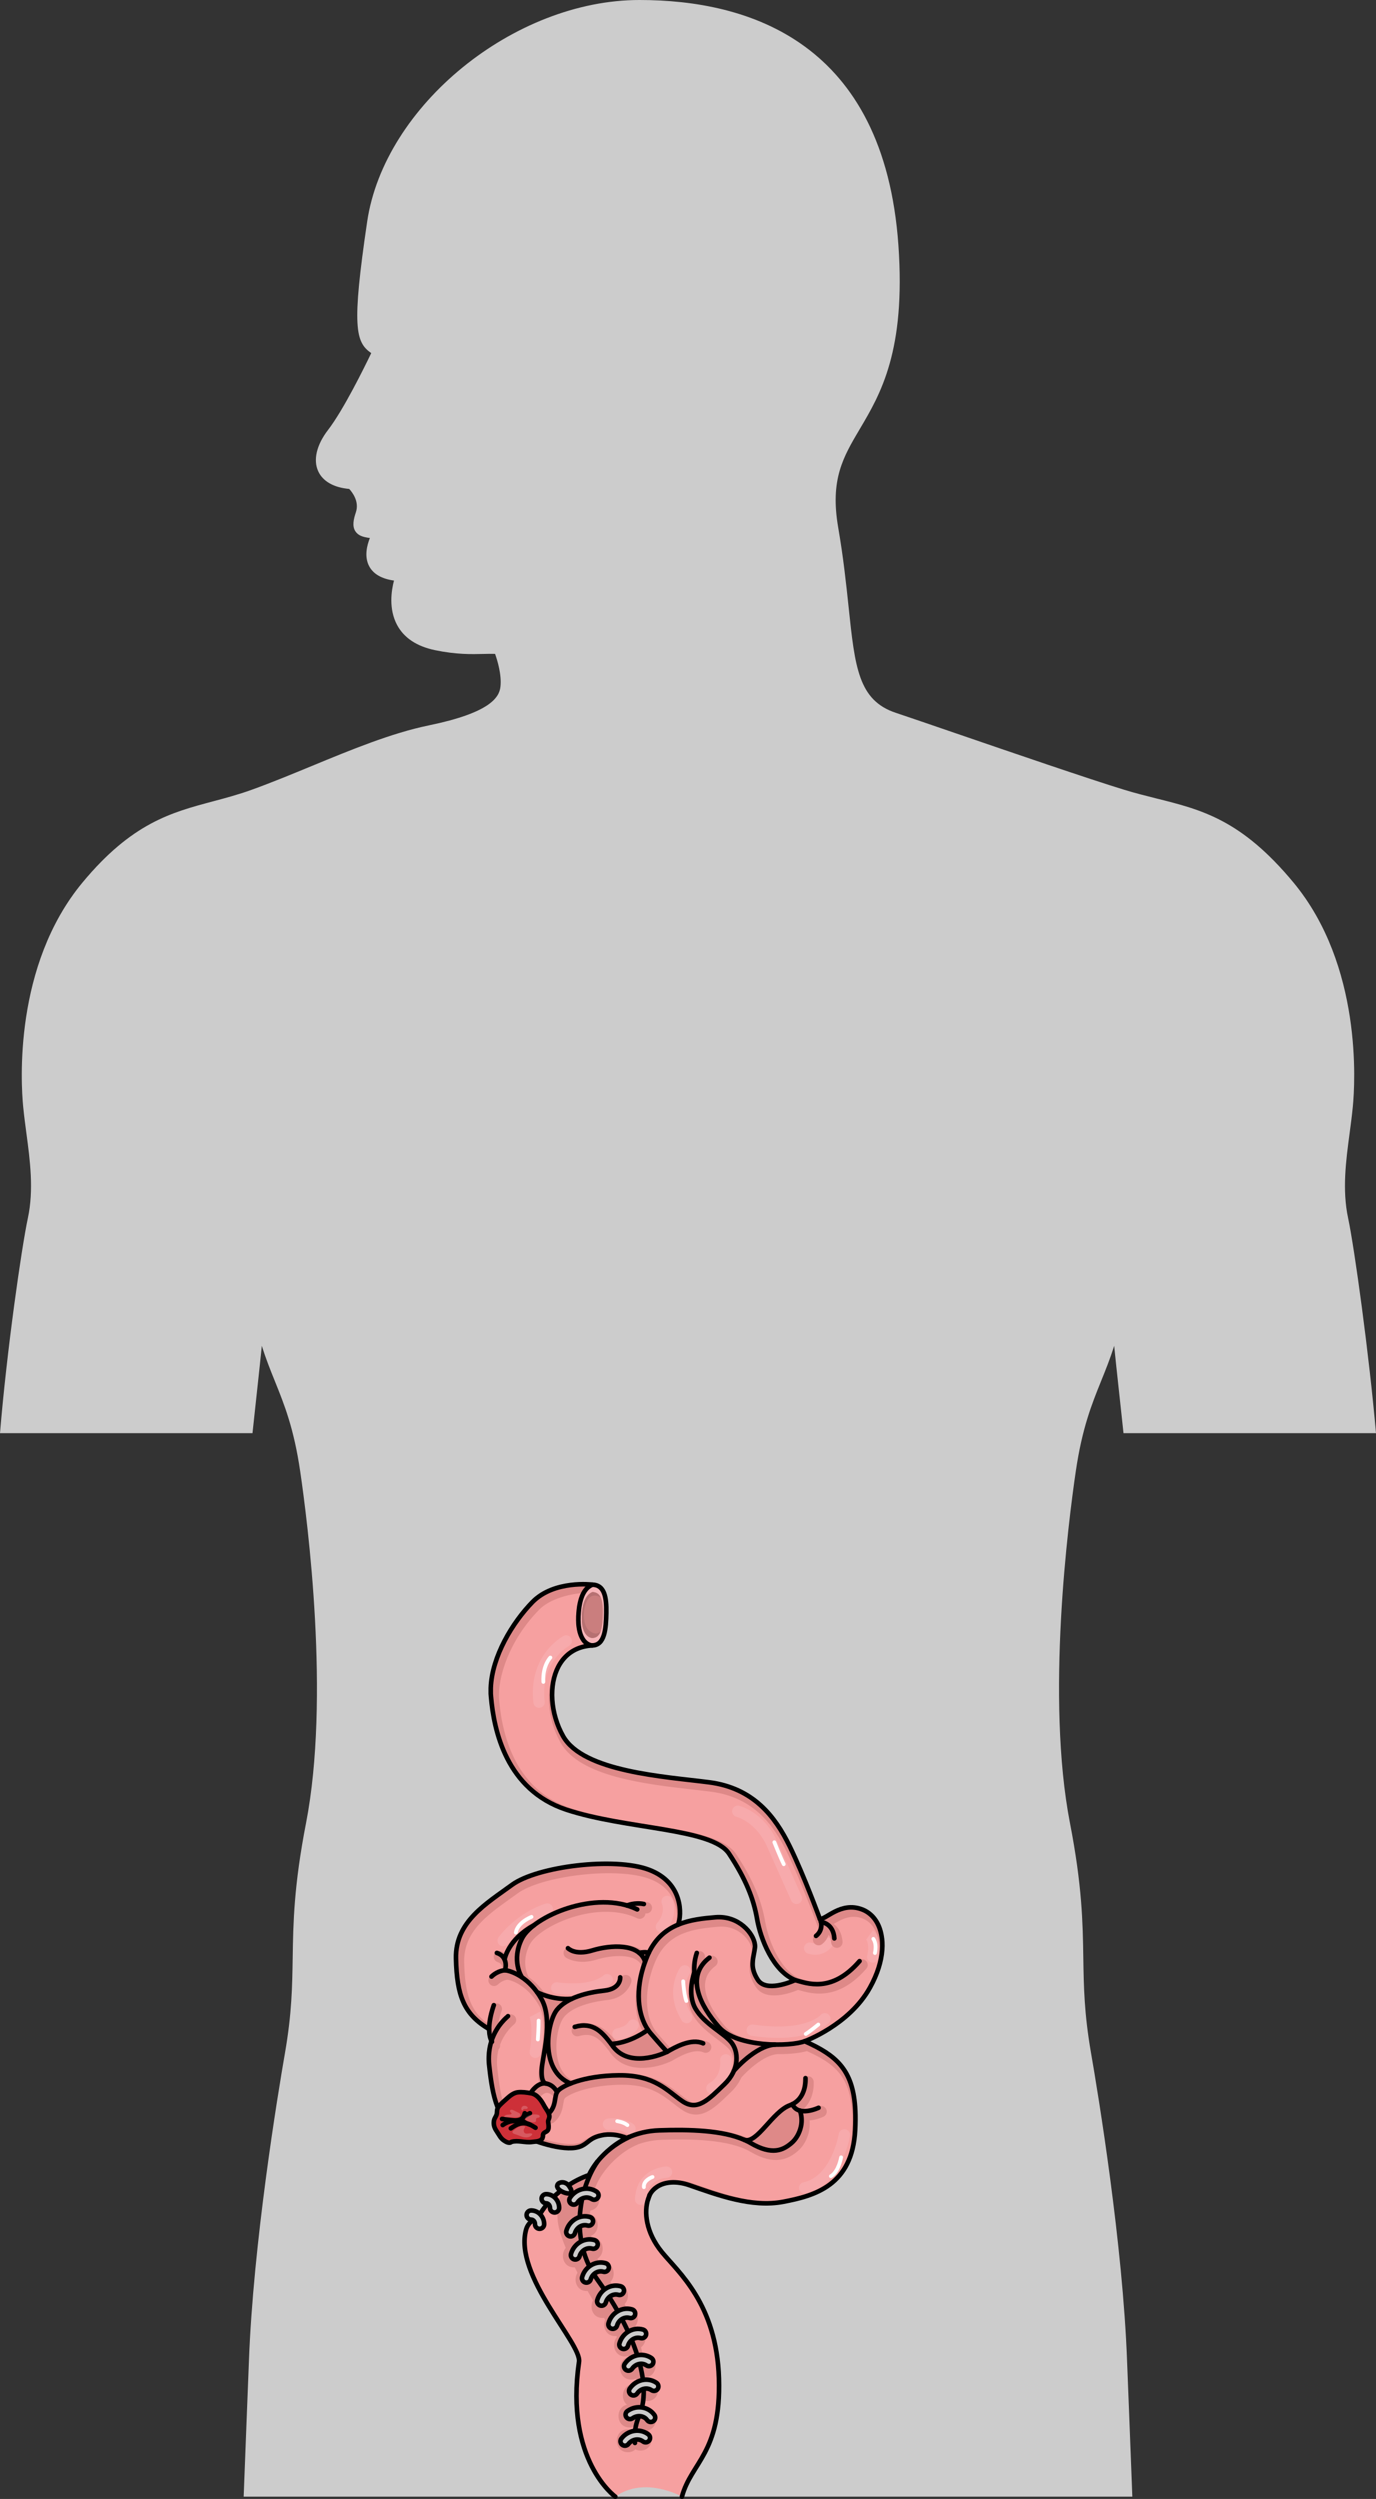 <?xml version="1.0" encoding="utf-8"?>
<!-- Generator: Adobe Illustrator 24.0.1, SVG Export Plug-In . SVG Version: 6.00 Build 0)  -->
<svg version="1.1" id="Camada_1" xmlns="http://www.w3.org/2000/svg" xmlns:xlink="http://www.w3.org/1999/xlink" x="0px" y="0px"
	 width="300.199px" height="545.151px" viewBox="0 0 300.199 545.151" enable-background="new 0 0 300.199 545.151"
	 xml:space="preserve">
<rect x="0" y="0" width="300.199" height="545.151" fill="#333333" stroke="none"/>
<g>
	<path fill="#CCCCCC" d="M245.895,515.186c-0.929-25.686-6.272-58.125-7.889-67.455c-1.474-8.5-1.565-14.375-1.662-20.596
		c-0.12-7.711-0.245-15.686-2.914-29.441c-5.284-27.271-0.357-65.654,1.278-76.768c1.378-9.365,3.463-14.543,5.479-19.551
		c0.977-2.426,1.974-4.842,2.889-7.785c0.482,4.858,1.19,11.059,2.037,19.059h55.086c-1.487-17-4.678-40.284-6.09-46.947
		c-1.307-6.159-0.473-12.445,0.334-18.496c0.254-1.905,0.517-3.89,0.701-5.798c0.482-4.979,2.121-30.743-12.975-48.915
		c-11.37-13.682-19.963-15.832-29.913-18.318c-2.248-0.562-4.572-1.145-6.992-1.885c-7.631-2.332-24.383-8.08-36.615-12.278
		c-5.661-1.942-10.474-3.595-13.218-4.51c-8.152-2.717-8.911-9.929-10.287-23.019c-0.531-5.047-1.133-10.766-2.273-17.385
		c-1.811-10.5,1.071-15.367,4.72-21.53c4.475-7.56,10.045-16.968,8.411-40.093C192.871,9.277,163.556,0,139.514,0
		c-27.361,0-55.679,23.049-59.411,48.358c-3.395,22.991-2.546,26.292,0.889,28.673c-1.463,3.048-6.052,12.386-9.434,16.778
		c-2.489,3.239-3.268,6.519-2.135,8.997c1.004,2.197,3.396,3.557,6.762,3.856c0.663,0.71,2.246,2.724,1.456,5.096
		c-0.492,1.474-0.847,2.995-0.118,4.132c0.616,0.961,1.665,1.272,3.174,1.48c-0.644,1.607-1.259,4.076-0.157,6.148
		c0.906,1.707,2.725,2.757,5.416,3.132c-0.569,2.172-1.192,6.203,0.676,9.69c1.509,2.816,4.289,4.664,8.263,5.492
		c4.664,0.971,7.946,0.894,10.583,0.829c0.923-0.022,1.751-0.043,2.534-0.017c0.496,1.404,1.475,4.596,1.168,7.194
		c-0.27,2.284-2.186,5.641-15.647,8.411c-8.115,1.672-16.953,5.32-25.5,8.85c-4.356,1.799-8.859,3.658-13.157,5.205
		c-2.911,1.049-5.706,1.794-8.41,2.515c-9.085,2.421-17.667,4.706-28.434,17.664C2.926,210.667,4.57,236.416,5.053,241.393
		c0.185,1.912,0.447,3.886,0.702,5.795c0.807,6.047,1.64,12.358,0.331,18.514C4.675,272.36,1.485,294.648,0,312.648h55.085
		c0.847-8,1.555-14.199,2.037-19.057c0.914,2.943,1.911,5.387,2.888,7.815c2.016,5.006,4.101,10.168,5.477,19.533
		c1.636,11.119,6.563,49.512,1.281,76.762c-2.668,13.758-2.793,21.73-2.913,29.441c-0.098,6.221-0.189,12.092-1.661,20.59
		c-1.615,9.315-6.959,41.705-7.891,67.455c-0.121,3.355-0.275,7.004-0.443,11.275c-0.219,5.566-0.467,12.185-0.7,18.185h193.878
		c-0.232-6-0.478-12.535-0.695-18.066C246.173,522.264,246.018,518.574,245.895,515.186z"/>
	<g>
		<g>
			<g>
				<g>
					<g>
						<g>
							<g id="XMLID_77_">
								<g>
									<path fill="#F7B5B9" d="M129.23,345.697c2.636,0.041,3.116,2.723,3.048,6.166c-0.067,3.438-0.321,7.086-3.096,7.086
										c0,0-3.439,0-2.957-7.02C126.441,348.762,127.355,346.484,129.23,345.697z"/>
									<path fill="#CA7E7E" d="M129.23,347.313c1.994,0.033,2.355,2.061,2.304,4.662c-0.05,2.6-0.243,5.357-2.339,5.357
										c0,0-2.601,0-2.24-5.307C127.12,349.631,127.813,347.908,129.23,347.313z"/>
									<path fill="#F6A0A0" d="M116.146,420.271c-5.06,2.92-5.95,6.72-6.05,7.23c0,0,0,0,0,0.01c-0.01,0.03-0.01,0.05-0.01,0.05
										c0.14,0.31,0.21,0.64,0.24,0.95c0.02,0.24,0.01,0.47-0.01,0.66c-0.02,0.3-0.07,0.53-0.1,0.65
										c-0.01,0.06-0.02,0.09-0.02,0.09c0.77,0.07,2.16,0.5,3.68,1.53c-0.02-0.02-0.05-0.07-0.11-0.16
										c-0.25-0.44-0.9-1.74-0.97-3.57c-0.01-0.27-0.01-0.55,0-0.85c0.07-1.15,0.37-2.47,1.09-3.9c0.47-0.95,1.38-1.93,2.6-2.88
										C116.366,420.141,116.256,420.211,116.146,420.271z M141.866,479.921c0.7-2.83,3.75-4.8,8.59-3.11
										c6.12,2.13,13.54,4.91,20.42,3.6c6.88-1.31,15.07-3.58,15.69-15.62v-0.09c0.08-1.56,0.09-2.98,0.03-4.28
										c-0.02-0.29-0.03-0.57-0.05-0.85c-0.61-8.03-4.18-11.18-10.99-14.18c0,0,0.04-0.01,0.11-0.04
										c1.08-0.42,9.87-3.98,14.14-11.66c1.66-2.99,2.5-5.84,2.66-8.33c0.04-0.58,0.05-1.13,0.02-1.66
										c-0.19-3.5-1.83-6.09-4.41-7.07c-4.62-1.77-7.9,2.25-9.18,2.06c-0.02,0.01-0.03,0-0.04,0c0,0-3.44-9.43-6.6-15.89
										c-3.16-6.47-7.91-12.66-17.55-13.9c-9.63-1.24-27.45-2.27-31.85-10.05c-1.39-2.45-2.21-5.28-2.37-8.01
										c-0.05-0.7-0.05-1.4-0.01-2.08c0.32-5.08,3.07-9.39,8.71-9.72c0,0-0.14,0-0.36-0.06h-0.01c-0.06-0.02-0.13-0.04-0.21-0.07
										c-0.08-0.03-0.16-0.06-0.24-0.1c-0.04-0.03-0.08-0.05-0.13-0.07c-0.13-0.07-0.26-0.16-0.39-0.28
										c-0.08-0.06-0.15-0.13-0.23-0.21c-0.24-0.23-0.47-0.54-0.67-0.94c-0.14-0.26-0.27-0.57-0.37-0.92
										c-0.06-0.17-0.11-0.36-0.15-0.56c-0.11-0.46-0.18-0.98-0.22-1.58c-0.03-0.5-0.04-1.04-0.02-1.64
										c0.02-0.19,0.03-0.39,0.04-0.59c0.13-1.86,0.49-3.41,1.15-4.53c0.04-0.08,0.09-0.15,0.14-0.22
										c0.06-0.1,0.12-0.18,0.19-0.27c0.08-0.11,0.17-0.22,0.26-0.32c0.07-0.08,0.14-0.16,0.22-0.22c0.08-0.08,0.15-0.15,0.24-0.2
										c0.07-0.07,0.15-0.13,0.24-0.18c0.01-0.01,0.02-0.01,0.03-0.02c0.17-0.11,0.34-0.2,0.53-0.28c0,0-0.04-0.01-0.13-0.02
										c-0.01,0-0.01,0-0.01,0c-1.1-0.1-8.54-0.66-12.92,3.82c-4.31,4.41-8.82,11.81-9.1,18.67c-0.01,0.41-0.01,0.82,0,1.23
										c0.01,0.25,0.03,0.5,0.05,0.74c0.63,7.37,3.36,20.33,16.43,24.65c13.06,4.32,31.81,4,35.5,9.58
										c3.68,5.59,5.39,9.92,6.12,14.24c0.73,4.29,3.42,11.26,8.21,13.31c0.03,0.02,0.07,0.04,0.1,0.05c0,0-6.2,2.9-8.12-0.03
										c-0.8-1.22-1.1-2.26-1.15-3.21c-0.01-0.26-0.01-0.51,0.01-0.76c0.07-1.04,0.36-2.02,0.49-3.1c0.01-0.1,0.02-0.21,0.02-0.33
										c0-0.05,0-0.11-0.01-0.17c-0.19-2.41-3.42-6.53-8.63-6.1c-2.71,0.22-5.57,0.53-8.15,1.6c0.01-0.03,0.02-0.06,0.03-0.09
										c0.16-0.44,0.3-1.08,0.35-1.84c0.03-0.4,0.04-0.83,0.01-1.29c-0.16-2.94-1.63-6.82-6.74-8.75
										c-7.52-2.84-24.4-0.73-29.9,3.3c-5.27,3.87-11.79,7.64-12.19,15.02c-0.02,0.31-0.03,0.63-0.02,0.95
										c0.02,0.76,0.05,1.48,0.09,2.17c0.41,6.72,2.14,10.4,7.15,13.33h0.01c0,0.34,0.02,0.68,0.06,1.01
										c0.07,0.55,0.2,1.07,0.43,1.52c0,0.01,0.01,0.02,0.01,0.03c-0.22,0.69-0.4,1.44-0.5,2.25c-0.03,0.17-0.04,0.35-0.05,0.52
										c-0.02,0.16-0.03,0.33-0.03,0.49c-0.02,0.4-0.01,0.81,0.01,1.24c0.01,0.15,0.02,0.29,0.03,0.44
										c0.01,0.15,0.02,0.3,0.04,0.45c0.8,7.06,1.72,12.8,7.75,15.51c0.03-0.05,0.05-0.07,0.05-0.07
										c2.22,1.05,9.961,3.733,12.923,1.77c0,0,3.197-3.86,9.247-1.51c0.05,0.02,0.11,0.04,0.16,0.06
										c-1.9,0.89-3.59,2.11-4.94,3.61c0.21,0.81,0.48,1.58,0.82,2.32c1.22,2.69,3.31,4.9,5.9,6.29
										c-0.06,0.32-0.09,0.67-0.11,1.03c-0.03,0.69,0.5,1.26,1.18,1.3h0.06c0.66,0,1.21-0.52,1.24-1.18c0-0.05,0.01-0.1,0.01-0.15
										c0.12,0.04,0.25,0.08,0.37,0.11c0.15,0.05,0.3,0.09,0.46,0.12 M121.526,438.501c-0.86,1.07-1.66,3.36-1.87,5.92
										c-0.02,0.2-0.03,0.4-0.04,0.6c-0.03,0.45-0.03,0.91-0.01,1.36c0.13,3.34,1.37,6.73,4.76,8.18
										c0.03,0.02,0.07,0.03,0.11,0.05c-1.5,0.59-2.44,1.21-2.79,1.65c-0.06,0.07-0.12,0.15-0.16,0.23c0,0-0.01-0.01-0.02-0.04
										c-0.05-0.11-0.22-0.44-0.54-0.8c-0.39-0.44-1-0.9-1.9-1.04c0,0-0.01,0-0.02-0.01c-0.04-0.01-0.11-0.03-0.2-0.09h-0.01
										c-0.24-0.18-0.6-0.66-0.66-1.96c-0.02-0.26-0.02-0.56,0-0.9c0-0.09,0.01-0.19,0.02-0.29c0.01-0.11,0.02-0.21,0.03-0.32
										c0-0.11,0.02-0.23,0.04-0.35c0.19-1.37,0.59-3.26,0.83-5.32c0.05-0.32,0.09-0.65,0.12-0.98c0.01-0.15,0.03-0.3,0.03-0.45
										c0.03-0.34,0.06-0.68,0.07-1.03c0.02-0.33,0.03-0.66,0.03-0.99c0.01-0.28,0-0.56-0.01-0.83c-0.01-0.25-0.03-0.5-0.05-0.75
										c-0.12-1.49-0.46-2.9-1.13-4.1c-0.31-0.56-0.64-1.08-0.97-1.54c0.01,0,0.03,0.01,0.07,0.03c0.49,0.25,3.53,1.68,7.29,1.41
										c0.07,0,0.14,0,0.21-0.01C123.476,436.731,122.336,437.511,121.526,438.501z M139.546,426.101
										c0.3-0.06,1.36-0.26,1.94,0.01c0.02,0,0.03,0,0.04,0.01c-0.11,0.21-0.21,0.44-0.3,0.67c-0.17,0.4-0.34,0.82-0.48,1.22
										h-0.01c0-0.01-0.01-0.02-0.01-0.03c-0.25-0.78-0.69-1.39-1.26-1.86C139.466,426.121,139.496,426.111,139.546,426.101z
										 M133.336,445.961c0,0,0.02,0,0.06,0c0.49-0.01,3.85-0.15,7.97-3.06c0.19,0.27,0.39,0.53,0.59,0.76
										c2.36,2.74,3.27,3.72,3.51,3.98c0.05,0.05,0.07,0.07,0.07,0.07S137.096,451.921,133.336,445.961z M160.136,451.811
										c0.02-0.06,0.05-0.12,0.07-0.17c0.31-0.78,0.46-1.55,0.48-2.28c0.01-0.27,0.01-0.53-0.01-0.78
										c-0.1-1.22-0.55-2.29-1.22-3.07c-0.59-0.69-1.46-1.37-2.42-2.1c-1.84-1.38-4.03-2.94-5.29-5.11
										c-0.65-1.1-0.89-2.33-0.93-3.49c-0.02-0.41-0.01-0.81,0.02-1.19c0.12-1.81,0.63-3.2,0.63-3.2h0.04
										c0.01,0.15,0.03,0.28,0.05,0.41c0.14,1.3,0.47,2.11,0.47,2.11h0.01c0,0.02,0,0.04,0.01,0.06c0.01,0.21,0.04,0.42,0.07,0.63
										c0.44,2.99,2.5,6.13,4.73,8.66c0.24,0.27,0.5,0.53,0.79,0.76c2.55,2.1,6.98,2.92,10.88,3.04c0.19,0.01,0.39,0.02,0.58,0.02
										v0.01C164.876,446.351,160.326,451.581,160.136,451.811z M172.666,467.611c-1.79,1.51-4.19,2.75-8.88,0
										c-0.43-0.26-0.9-0.49-1.39-0.7c0.11,0.04,0.22,0.06,0.33,0.07c2.68,0.3,5.96-6.3,9.6-7.62c0.19-0.08,0.38-0.16,0.55-0.24
										c0.35,0.8,0.95,1.22,1.64,1.4c0.19,0.5,0.3,1.03,0.35,1.55c0.02,0.27,0.02,0.55,0.01,0.82
										C174.796,464.751,173.926,466.551,172.666,467.611z"/>
								</g>
							</g>
						</g>
						<path fill="#F7AAAC" d="M117.609,372.572c-0.621,0-1.156-0.467-1.228-1.098c-1.184-10.354,6.251-14.418,6.567-14.586
							c0.605-0.316,1.353-0.088,1.678,0.518c0.316,0.603,0.088,1.351-0.516,1.672c-0.266,0.145-6.254,3.496-5.27,12.113
							c0.078,0.68-0.41,1.295-1.092,1.371C117.704,372.57,117.656,372.572,117.609,372.572z"/>
						<path fill="#F7AAAC" d="M173.758,415.369c-0.473,0-0.922-0.271-1.131-0.73c-0.021-0.055-2.51-5.578-5.23-11.703
							c-2.471-5.561-6.671-6.578-6.713-6.586c-0.666-0.156-1.084-0.82-0.931-1.484c0.153-0.666,0.813-1.088,1.483-0.934
							c0.219,0.051,5.453,1.318,8.424,7.998c2.719,6.121,5.201,11.637,5.226,11.691c0.282,0.627,0.005,1.357-0.618,1.639
							C174.101,415.334,173.928,415.369,173.758,415.369z"/>
						<path fill="#F7AAAC" d="M177.843,426.432c-0.573,0-1.12-0.1-1.587-0.254c-0.65-0.217-1-0.918-0.783-1.568
							c0.217-0.648,0.916-0.998,1.564-0.783c0.262,0.088,1.602,0.461,2.48-0.682c0.417-0.541,1.195-0.643,1.738-0.225
							c0.543,0.414,0.643,1.195,0.227,1.738C180.471,425.969,179.092,426.432,177.843,426.432z"/>
						<path fill="#F7AAAC" d="M190.41,428.168c-0.09,0-0.18-0.012-0.271-0.031c-0.668-0.146-1.088-0.81-0.94-1.477
							c0.606-2.73-0.253-3.582-0.261-3.59c0.031,0.031,0.055,0.043,0.055,0.043l1.455-2.004c0.225,0.162,2.146,1.705,1.169,6.086
							C191.488,427.775,190.977,428.168,190.41,428.168z"/>
						<path fill="#F7AAAC" d="M169.734,444.563c-1.693,0-3.609-0.131-5.786-0.445c-0.677-0.098-1.148-0.727-1.05-1.404
							c0.1-0.676,0.725-1.146,1.402-1.049c11.338,1.641,14.668-2.01,14.701-2.045c0.43-0.535,1.199-0.605,1.733-0.178
							c0.532,0.43,0.606,1.219,0.179,1.75C180.783,441.355,178.08,444.563,169.734,444.563z"/>
						<path fill="#F7AAAC" d="M149.814,441.379c-0.41,0-0.811-0.203-1.043-0.574c-3.99-6.248-0.537-11.346-0.387-11.557
							c0.391-0.563,1.16-0.699,1.723-0.307c0.561,0.391,0.699,1.156,0.313,1.719c-0.117,0.172-2.633,3.998,0.436,8.813
							c0.369,0.578,0.199,1.342-0.375,1.711C150.273,441.316,150.039,441.379,149.814,441.379z"/>
						<path fill="#F7AAAC" d="M144.308,421.563c-0.284,0-0.571-0.098-0.806-0.299c-0.52-0.443-0.58-1.227-0.134-1.748
							c1.888-2.201,1.087-4.103,1.054-4.182c-0.293-0.617-0.025-1.35,0.592-1.643c0.618-0.291,1.359-0.02,1.651,0.598
							c0.065,0.135,1.55,3.381-1.417,6.84C145.004,421.414,144.656,421.563,144.308,421.563z"/>
						<path fill="#F7AAAC" d="M124.879,435.162c-1.984,0-3.484-0.246-3.621-0.272c-0.674-0.113-1.129-0.754-1.015-1.426
							c0.115-0.674,0.757-1.131,1.429-1.016l0,0c0.066,0.014,6.789,1.105,10.021-1.527c0.528-0.432,1.308-0.354,1.742,0.18
							c0.433,0.529,0.352,1.309-0.179,1.74C130.93,434.74,127.483,435.162,124.879,435.162z"/>
						<path fill="#F7AAAC" d="M134.811,444.955c-0.593,0-1.119-0.43-1.219-1.035c-0.111-0.672,0.343-1.309,1.016-1.424
							c0.618-0.107,2.023-0.566,2.422-1.301c0.326-0.6,1.08-0.816,1.679-0.494c0.601,0.33,0.823,1.082,0.493,1.682
							c-1.082,1.986-3.869,2.504-4.185,2.555C134.948,444.951,134.881,444.955,134.811,444.955z"/>
						<path fill="#F7AAAC" d="M109.766,424.588c-0.25,0-0.504-0.076-0.725-0.236c-0.553-0.402-0.675-1.172-0.275-1.725
							c0.155-0.219,3.889-5.311,10.259-7.336c0.65-0.209,1.349,0.152,1.558,0.803c0.205,0.652-0.152,1.348-0.806,1.555
							c-5.571,1.773-8.974,6.381-9.005,6.43C110.528,424.412,110.15,424.588,109.766,424.588z"/>
						<path fill="#F7AAAC" d="M116.787,448.943c-0.063,0-0.127-0.002-0.193-0.012c-0.672-0.105-1.137-0.74-1.031-1.414
							c0.859-5.527-0.014-7.496-0.021-7.516l0.014,0.033l2.188-1.168c0.131,0.25,1.266,2.615,0.267,9.029
							C117.914,448.51,117.387,448.943,116.787,448.943z"/>
						<path fill="#F7AAAC" d="M155.317,456.789c-0.438,0-0.866-0.234-1.09-0.648c-0.325-0.605-0.101-1.353,0.503-1.68
							c2.763-1.486,2.402-4.809,2.384-4.949c-0.079-0.678,0.404-1.295,1.079-1.381c0.676-0.082,1.293,0.395,1.379,1.068
							c0.027,0.209,0.611,5.141-3.67,7.445C155.717,456.744,155.517,456.789,155.317,456.789z"/>
						<path fill="#F7AAAC" d="M175.545,478.533c-0.568,0-1.084-0.398-1.211-0.979c-0.143-0.668,0.281-1.326,0.951-1.471
							c6.123-1.32,7.695-10.459,7.708-10.551c0.112-0.674,0.751-1.131,1.423-1.022c0.676,0.113,1.133,0.748,1.023,1.422
							c-0.02,0.113-0.457,2.721-1.811,5.549c-1.857,3.893-4.563,6.318-7.822,7.022C175.719,478.525,175.633,478.533,175.545,478.533
							z"/>
						<path fill="#F7AAAC" d="M137.426,465.598c-0.234,0-0.473-0.066-0.686-0.207c-1.62-1.082-3.781-0.773-3.803-0.773
							c-0.674,0.102-1.307-0.361-1.41-1.033c-0.104-0.676,0.355-1.303,1.027-1.41c0.13-0.022,3.122-0.471,5.561,1.154
							c0.568,0.379,0.723,1.147,0.343,1.719C138.221,465.404,137.826,465.598,137.426,465.598z"/>
						<path fill="#DE8988" d="M188.886,427.711c-0.51-0.45-1.3-0.39-1.75,0.13c-5.13,5.94-9.51,4.69-12.14,3.94
							c-0.19-0.06-0.38-0.11-0.56-0.16c-4.25-1.81-6.81-8.39-7.5-12.4c-0.82-4.8-2.76-9.34-6.31-14.71
							c-2.51-3.8-10.27-5.05-19.26-6.49c-5.78-0.93-11.75-1.89-16.88-3.59c-11.54-3.82-14.85-14.93-15.59-23.58
							c-0.41-4.76,2.14-12.96,8.71-19.67c2.48-2.54,7-3.49,9.71-3.68c0.02-0.01,0.04-0.01,0.06-0.01c0.04-0.08,0.09-0.15,0.14-0.22
							c0.06-0.09,0.12-0.18,0.19-0.27c0.08-0.11,0.17-0.22,0.26-0.32c0.07-0.07,0.15-0.15,0.22-0.22c0.08-0.07,0.16-0.14,0.24-0.2
							c0.08-0.07,0.16-0.12,0.24-0.18c0.01-0.01,0.02-0.01,0.03-0.02c0.17-0.11,0.34-0.2,0.53-0.28c0,0-0.04-0.01-0.13-0.02
							c-0.01,0-0.01,0-0.01,0c-1.1-0.1-8.54-0.66-12.92,3.82c-4.31,4.41-8.82,11.81-9.1,18.67c-0.01,0.41-0.01,0.82,0,1.23
							c0.01,0.25,0.03,0.5,0.05,0.74c0.63,7.37,3.36,20.33,16.43,24.65c13.06,4.32,31.81,4,35.5,9.58
							c3.68,5.59,5.39,9.92,6.12,14.24c0.73,4.29,3.42,11.26,8.21,13.31c0.03,0.02,0.07,0.04,0.1,0.05c0,0-6.2,2.9-8.12-0.03
							c-0.8-1.22-1.1-2.26-1.15-3.21c-0.01-0.26-0.01-0.51,0.01-0.76c0.07-1.04,0.36-2.02,0.49-3.1c0.01-0.07,0.01-0.14,0.01-0.21
							c0.01-0.03,0.01-0.07,0.01-0.12c0-0.05,0-0.11-0.01-0.17c0-0.07-0.01-0.14-0.02-0.22c-0.36-2.43-3.55-6.3-8.61-5.88
							c-2.71,0.22-5.57,0.53-8.15,1.6c0.01-0.03,0.02-0.06,0.03-0.09c0.16-0.44,0.3-1.08,0.35-1.84c0.03-0.4,0.04-0.83,0.01-1.29
							c-0.16-2.94-1.63-6.82-6.74-8.75c-7.52-2.84-24.4-0.73-29.9,3.3c-5.27,3.87-11.79,7.64-12.19,15.02
							c-0.02,0.31-0.03,0.63-0.02,0.95c0.02,0.76,0.05,1.48,0.09,2.17c0.41,6.72,2.14,10.4,7.15,13.33h0.01
							c0,0.34,0.02,0.68,0.06,1.01c0.07,0.55,0.2,1.07,0.43,1.52c0,0.01,0.01,0.02,0.01,0.03c-0.22,0.69-0.4,1.44-0.5,2.25
							c-0.03,0.17-0.04,0.35-0.05,0.52c-0.02,0.16-0.03,0.33-0.03,0.49c-0.02,0.4-0.01,0.81,0.01,1.24
							c0.01,0.15,0.02,0.29,0.03,0.44c0.01,0.15,0.02,0.3,0.04,0.45c0.04,0.38,0.09,0.79,0.15,1.22c0.01,0.06,0.02,0.13,0.02,0.19
							c0.8,6.37,2.06,11.38,7.63,14.03c2.22,1.05,9.961,3.733,12.923,1.77c0,0,1.307-1.58,3.817-2.09c0.31-0.07,0.65-0.12,1.01-0.15
							c0.01-0.01,0.02-0.01,0.03,0c0.15-0.01,0.31-0.02,0.47-0.02c0.32-0.01,0.65,0,1,0.03c0.3,0.02,0.6,0.07,0.92,0.13
							c0.31,0.06,0.63,0.14,0.97,0.24c0.17,0.04,0.34,0.1,0.51,0.16c0.17,0.06,0.34,0.12,0.52,0.19c0.05,0.02,0.11,0.04,0.16,0.06
							c-1.9,0.89-3.59,2.11-4.94,3.61c0.21,0.81,0.48,1.58,0.82,2.32c1.31-1.69,3.05-3.07,5.09-4.03c0.06-0.03,0.12-0.05,0.18-0.08
							c1.92-0.88,4.1-1.4,6.42-1.48c6.03-0.2,14.59-0.14,19.29,2.61c5.31,3.13,8.3,1.58,10.3-0.12c1.87-1.58,2.85-4.24,2.61-6.7
							c1.51-0.14,2.83-0.73,3.04-0.83c0.61-0.29,0.88-1.02,0.59-1.64c-0.29-0.62-1.03-0.89-1.65-0.6c-0.53,0.25-2.23,0.85-3.29,0.53
							c0.87-0.79,1.5-1.82,1.87-3.09c0.43-1.48,0.34-2.75,0.33-2.89c-0.06-0.68-0.66-1.19-1.34-1.13c-0.68,0.06-1.19,0.66-1.13,1.34
							c0,0.04,0.27,3.6-2.6,4.65c-2.01,0.73-3.74,2.65-5.41,4.49c-1.18,1.31-2.96,3.28-3.68,3.05c-5.23-2.26-12.8-2.35-19.01-2.14
							c-2.51,0.08-4.87,0.61-6.99,1.52c-4.72-1.7-9.133,0.379-10.633,1.52c-2.345,0.919-6.837-0.08-11.777-1.85
							c-4.76-2.46-5.65-7.27-6.44-14.22c-0.18-1.59-0.05-2.99,0.26-4.2c0.27-0.28,0.39-0.67,0.33-1.06c0.83-2.23,2.22-3.69,3-4.37
							c0.11-0.1,0.21-0.18,0.31-0.33c0.38-0.57,0.23-1.34-0.35-1.72c-0.5-0.33-1.15-0.25-1.56,0.16l-0.03,0.02
							c-0.48,0.42-1.14,1.07-1.81,1.95c0.2-1.26,0.56-2.44,0.79-3.06c0.24-0.64-0.08-1.35-0.72-1.59c-0.64-0.24-1.35,0.08-1.6,0.72
							c-0.11,0.29-0.63,1.73-0.91,3.49c-3.54-2.67-4.79-6.22-4.95-13.26c-0.15-6.58,4.97-10.22,9.92-13.75
							c0.6-0.43,1.2-0.86,1.78-1.28c2.42-1.78,7.63-3.31,13.61-4c6.16-0.72,11.82-0.39,15.13,0.86c2.52,0.95,4.28,2.5,5.22,4.61
							c0.89,2.01,0.84,4.11,0.55,5.28c-0.72,0.34-1.43,0.74-2.11,1.21c0,0,0,0.01-0.01,0.01c-0.21,0.16-0.43,0.32-0.64,0.49
							c-1.25,1.01-2.38,2.3-3.32,3.99c-0.39-0.01-0.77,0.02-1.09,0.07c-2.67-1.76-7.05-1.61-10.87-0.41
							c-2.86,0.89-4.48-0.06-4.58-0.12c-0.56-0.37-1.32-0.22-1.7,0.35c-0.38,0.57-0.23,1.34,0.34,1.72c0.11,0.07,2.6,1.68,6.67,0.41
							c3.19-0.99,8.51-1.46,9.81,1.29c-1.85,5.38-1.74,10.7,0.27,14.48c-2.63,1.63-4.82,2.05-5.78,2.16
							c-1.8-2.28-4.29-4.97-8.87-3.61c-0.66,0.19-1.03,0.88-0.84,1.54c0.2,0.65,0.89,1.02,1.54,0.83c3.09-0.91,4.55,0.62,6.59,3.26
							c3.47,5.37,10.5,3.73,13.75,2.11c0.02-0.01,0.03-0.02,0.04-0.03c0.01,0,0.03,0,0.03-0.01c1.28-0.75,4.67-2.73,6.74-1.79
							c0.62,0.28,1.35,0,1.63-0.62c0.29-0.62,0.01-1.35-0.61-1.64c-2.78-1.26-6.15,0.31-8.14,1.42c-0.53-0.58-1.42-1.59-2.88-3.29
							c-0.16-0.18-0.31-0.37-0.45-0.56c-0.02-0.04-0.04-0.08-0.06-0.11c-0.03-0.03-0.05-0.06-0.07-0.09
							c-2.63-3.91-1.93-10.14,0.05-14.82c1.39-3.29,3.46-5.1,5.98-6.16c0.06-0.02,0.1-0.04,0.15-0.06c2.27-0.92,4.89-1.24,7.69-1.47
							c2.99-0.25,4.9,1.24,5.77,2.14c1.09,1.14,1.6,2.44,1.52,3.08c-0.05,0.43-0.13,0.85-0.22,1.29c-0.35,1.81-0.74,3.85,1.06,6.6
							c2.18,3.33,7.59,1.37,9.25,0.67c0.07,0.02,0.13,0.04,0.2,0.06c1.08,0.31,2.61,0.75,4.44,0.75c2.87,0,6.49-1.09,10.26-5.45
							C189.466,428.941,189.406,428.161,188.886,427.711z M192.486,423.701c-0.01-0.22-0.03-0.44-0.05-0.65
							c-0.02-0.21-0.05-0.42-0.09-0.62c-0.47-2.85-2.01-4.94-4.27-5.8c-4.62-1.77-7.9,2.25-9.18,2.06c-0.02,0.01-0.03,0-0.04,0
							c0,0-3.44-9.43-6.6-15.89c-3.16-6.47-7.91-12.66-17.55-13.9c-9.63-1.24-27.45-2.27-31.85-10.05
							c-1.39-2.45-2.21-5.28-2.37-8.01c-0.05-0.7-0.05-1.4-0.01-2.08c0.32-5.08,3.07-9.39,8.71-9.72c0,0-0.14,0-0.36-0.06h-0.01
							c-0.06-0.02-0.13-0.04-0.21-0.07c-0.07-0.03-0.15-0.06-0.24-0.1c-0.04-0.03-0.08-0.05-0.13-0.07
							c-0.12-0.08-0.26-0.17-0.39-0.28c-0.08-0.06-0.15-0.13-0.23-0.21c-0.23-0.24-0.46-0.54-0.67-0.94
							c-0.14-0.26-0.26-0.57-0.37-0.92c-0.05-0.17-0.11-0.36-0.15-0.56c0.12,1.2,0.41,2.19,0.94,3c-2.29,0.78-4.8,2.6-6.02,4.85
							c-2.46,4.51-2.06,11.15,0.98,16.52c4.18,7.38,18.5,9.02,28.97,10.21c1.36,0.16,2.65,0.3,3.8,0.45
							c9.58,1.23,13.9,7.71,16.59,13.22c3.11,6.33,6.53,15.68,6.56,15.77c0.02,0.06,0.04,0.11,0.07,0.15v0.01
							c0.32,0.6,0.3,1.54-0.49,2.16c-0.54,0.41-0.64,1.19-0.22,1.73c0.01,0.02,0.02,0.03,0.04,0.04c0.24,0.29,0.59,0.44,0.94,0.44
							c0.26,0,0.53-0.08,0.76-0.26c0.52-0.4,0.92-0.91,1.19-1.46c0.1-0.19,0.18-0.39,0.25-0.59c0.15,0.2,0.29,0.46,0.4,0.8
							c0.07,0.25,0.13,0.55,0.15,0.9c0.02,0.26,0.11,0.5,0.27,0.69c0.22,0.29,0.58,0.47,0.97,0.47h0.07
							c0.69-0.04,1.21-0.63,1.17-1.31c-0.13-1.97-0.98-3.2-1.93-3.91c1.57-0.93,3.71-2.18,6.3-1.19c1.43,0.55,2.5,1.71,3.1,3.36
							c0.08,0.21,0.16,0.48,0.24,0.79c0.22,0.88,0.39,2.16,0.23,3.79c-0.01,0.04-0.01,0.08-0.01,0.11
							c-0.21,1.94-0.88,4.38-2.48,7.26c-4.25,7.67-13.49,11.1-13.58,11.13c0,0-0.01,0-0.02,0.01h-0.01
							c-1.1,0.44-4.43,0.88-8.41,0.52c-4.24-0.4-7.41-1.56-8.92-3.28c-1.83-2.07-4.83-6.07-4.49-9.57c0.14-1.48,0.88-2.72,2.25-3.77
							c0.54-0.41,0.64-1.19,0.22-1.73c-0.41-0.55-1.19-0.65-1.73-0.23c-0.36,0.27-0.69,0.56-0.99,0.86c0.05-0.17,0.1-0.34,0.16-0.52
							c0.22-0.65-0.13-1.35-0.78-1.57c-0.65-0.21-1.35,0.14-1.57,0.79c-0.55,1.64-0.67,3.18-0.6,4.44c-0.3,0.92-1.58,5.33,0.43,8.75
							c1.32,2.25,3.42,3.83,5.27,5.22c1.03,0.78,2,1.5,2.57,2.17c0.81,0.94,1.36,2.82,0.52,4.91c-0.04,0.07-0.07,0.15-0.09,0.23
							c-0.11,0.24-0.23,0.49-0.38,0.73c-0.35,0.58-0.81,1.16-1.41,1.74l-0.52,0.5c-0.63,0.61-1.2,1.15-1.71,1.61
							c-2.36,2.1-3.63,2.6-5.36,1.4c-0.57-0.38-1.12-0.81-1.7-1.26c-2.77-2.16-5.91-4.6-12.6-4.6c-0.08,0-0.16,0.01-0.25,0.01
							c-4.52,0.04-8.05,0.78-10.5,1.68c-1.67-0.84-2.79-2.34-3.33-4.47c-0.93-3.68,0.15-8.09,1.3-9.5c1.54-1.89,4.91-3.21,9.52-3.73
							c4.2-0.46,5.14-3.76,5.17-3.9c0.18-0.65-0.21-1.34-0.87-1.52s-1.33,0.2-1.51,0.86c-0.01,0.02-0.05,0.15-0.14,0.33
							c-0.29,0.53-1.06,1.57-2.93,1.77c-0.27,0.03-0.55,0.07-0.84,0.11c-1.59,0.21-3.35,0.57-5.01,1.16c-0.01-0.01-0.02,0-0.02,0
							c-0.47,0.16-0.93,0.33-1.37,0.53c-3.1,0.23-5.71-0.83-6.49-1.19c-1.02-1.36-2.13-2.39-3.21-3.15
							c-0.34-0.62-1.63-3.41,0.21-7.05c0.4-0.78,1.16-1.61,2.2-2.42c0.04-0.03,0.08-0.06,0.12-0.09c1.77-1.35,4.28-2.62,7.02-3.49
							c5.26-1.66,10.42-1.58,14.14,0.23c0.62,0.3,1.36,0.04,1.66-0.58c0.08-0.15,0.12-0.32,0.12-0.49c0.66,0.11,1.29-0.31,1.42-0.97
							c0.14-0.67-0.29-1.32-0.96-1.46c-1.72-0.36-3.24,0-3.96,0.23c-2.97-0.79-7.4-1.14-13.17,0.68c-1.46,0.46-2.85,1.02-4.12,1.65
							c-0.08,0.04-0.16,0.08-0.24,0.11c-1.3,0.66-2.47,1.39-3.46,2.16c-3.63,2.02-5.37,4.5-6.2,6.22c-0.23-0.13-0.48-0.25-0.77-0.35
							c-0.65-0.21-1.35,0.14-1.57,0.79c-0.21,0.64,0.14,1.35,0.78,1.56c0.91,0.3,1.11,0.98,1.11,1.54
							c-0.74,0.19-1.76,0.62-2.74,1.55c-0.5,0.48-0.51,1.26-0.04,1.75c0.47,0.5,1.25,0.52,1.75,0.04c0.93-0.88,1.86-1.01,2.07-1.03
							c1.12,0.15,4.55,1.44,6.92,5.7c1.76,3.15,0.87,8.29,0.29,11.7c-0.21,1.22-0.39,2.26-0.43,3.05c-0.04,0.9,0.02,1.6,0.15,2.16
							c-1.29,0.66-2.1,1.88-2.23,2.08c-0.36,0.57-0.19,1.33,0.38,1.7c0.57,0.37,1.34,0.2,1.71-0.37c0.31-0.48,1.19-1.44,1.92-1.33
							h0.02c0.62,0.1,1.03,0.47,1.26,0.77c-0.12,0.38-0.18,0.78-0.24,1.17c-0.16,0.98-0.29,1.82-1.16,2.57
							c-0.52,0.45-0.58,1.23-0.13,1.75c0.24,0.28,0.59,0.43,0.93,0.43c0.29,0,0.58-0.1,0.81-0.3c1.56-1.34,1.81-2.91,1.99-4.06
							c0.08-0.47,0.16-0.95,0.3-1.12c0.22-0.28,0.95-0.75,2.17-1.25c0.07-0.02,0.14-0.05,0.21-0.08c2.07-0.8,5.43-1.62,10.01-1.66
							c6-0.05,8.7,2.05,11.31,4.07c0.58,0.46,1.19,0.93,1.81,1.36c3.97,2.72,7-0.19,10.2-3.28l0.51-0.49
							c1.07-1.03,1.83-2.13,2.32-3.23c1.3-1.48,4.87-4.86,7.84-5.11h0.5c2.47,0,4.65-0.27,5.96-0.66
							c7.41,3.34,10.43,6.71,9.84,18.01c-0.56,10.89-7.56,13.12-14.68,14.47c-6.24,1.19-12.99-1.18-18.95-3.26l-0.83-0.29
							c-4.31-1.5-6.89-0.27-8.12,0.71c1.62-1.09,4.13-1.43,7.16-0.37c6.12,2.13,13.54,4.91,20.42,3.6
							c6.88-1.31,15.07-3.58,15.69-15.62c0.08-1.56,0.09-2.98,0.03-4.28c-0.01-0.29-0.03-0.57-0.05-0.85
							c-0.61-8.03-4.18-11.18-10.99-14.18c0,0,0.04-0.01,0.11-0.04c1.08-0.42,9.87-3.98,14.14-11.66c1.66-2.99,2.5-5.84,2.66-8.33
							C192.506,424.781,192.516,424.231,192.486,423.701z M116.146,420.271c-5.06,2.92-5.95,6.72-6.05,7.23c0,0,0,0,0,0.01
							c-0.01,0.03-0.01,0.05-0.01,0.05c0.14,0.31,0.21,0.64,0.24,0.95c0.02,0.24,0.01,0.47-0.01,0.66c-0.02,0.3-0.07,0.53-0.1,0.65
							c-0.01,0.06-0.02,0.09-0.02,0.09c0.77,0.07,2.16,0.5,3.68,1.53c-0.02-0.02-0.05-0.07-0.11-0.16c-0.25-0.44-0.9-1.74-0.97-3.57
							c-0.01-0.27-0.01-0.55,0-0.85c0.07-1.15,0.37-2.47,1.09-3.9c0.47-0.95,1.38-1.93,2.6-2.88
							C116.366,420.141,116.256,420.211,116.146,420.271z M119.606,446.381c-0.02-0.45-0.02-0.91,0.01-1.36
							c0.01-0.24,0.03-0.48,0.05-0.72c0.03-0.27,0.06-0.54,0.09-0.8l0.01-0.05c0.31-2.15,1.01-4.02,1.76-4.95
							c0.81-0.99,1.95-1.77,3.23-2.37c-0.07,0.01-0.14,0.01-0.21,0.01c-3.76,0.27-6.8-1.16-7.29-1.41
							c-0.04-0.02-0.06-0.03-0.07-0.03c0.33,0.46,0.66,0.98,0.97,1.54c0.67,1.2,1.01,2.61,1.13,4.1c0.03,0.24,0.04,0.49,0.05,0.75
							c0.01,0.27,0.02,0.55,0.01,0.83c0,0.33-0.01,0.66-0.03,0.99c-0.01,0.35-0.04,0.69-0.07,1.03c0,0.15-0.02,0.3-0.03,0.45
							c-0.03,0.33-0.07,0.66-0.12,0.98c-0.24,2.06-0.64,3.95-0.83,5.32c-0.02,0.12-0.04,0.24-0.04,0.35
							c-0.01,0.11-0.02,0.21-0.03,0.32c-0.01,0.1-0.02,0.2-0.02,0.29c-0.02,0.34-0.02,0.64,0,0.9c0.06,1.3,0.42,1.78,0.66,1.96h0.01
							c0.09,0.06,0.16,0.08,0.2,0.09c0.01,0.01,0.02,0.01,0.02,0.01c0.9,0.14,1.51,0.6,1.9,1.04c0.32,0.36,0.49,0.69,0.54,0.8
							c0.01,0.03,0.02,0.04,0.02,0.04c0.04-0.08,0.1-0.16,0.16-0.23c0.35-0.44,1.29-1.06,2.79-1.65c-0.04-0.02-0.08-0.03-0.11-0.05
							C120.976,453.111,119.736,449.721,119.606,446.381z M168.516,446.091c-3.9-0.12-8.33-0.94-10.88-3.04
							c-0.29-0.23-0.55-0.49-0.79-0.76c-2.23-2.53-4.29-5.67-4.73-8.66c-0.04-0.21-0.06-0.42-0.07-0.63
							c-0.01-0.02-0.01-0.04-0.01-0.06h-0.01c0,0-0.33-0.81-0.47-2.11c-0.02-0.13-0.04-0.26-0.05-0.41h-0.04c0,0-0.51,1.39-0.63,3.2
							c-0.03,0.38-0.04,0.78-0.02,1.19c0.04,1.16,0.28,2.39,0.93,3.49c1.26,2.17,3.45,3.73,5.29,5.11c0.96,0.73,1.83,1.41,2.42,2.1
							c0.67,0.78,1.12,1.85,1.22,3.07c0.02,0.25,0.02,0.51,0.01,0.78c-0.02,0.73-0.17,1.5-0.48,2.28c-0.02,0.05-0.05,0.11-0.07,0.17
							c0.19-0.23,4.74-5.46,8.96-5.69v-0.01C168.906,446.111,168.706,446.101,168.516,446.091z M174.866,462.071
							c-0.05-0.52-0.16-1.05-0.35-1.55c-0.69-0.18-1.29-0.6-1.64-1.4c-0.17,0.08-0.36,0.16-0.55,0.24c-3.64,1.32-6.92,7.92-9.6,7.62
							c-0.11-0.01-0.22-0.03-0.33-0.07c0.49,0.21,0.96,0.44,1.39,0.7c4.69,2.75,7.09,1.51,8.88,0c1.26-1.06,2.13-2.86,2.21-4.72
							C174.886,462.621,174.886,462.341,174.866,462.071z M145.466,447.641c-0.24-0.26-1.15-1.24-3.51-3.98
							c-0.2-0.23-0.4-0.49-0.59-0.76c-4.12,2.91-7.48,3.05-7.97,3.06c-0.04,0-0.06,0-0.06,0c3.76,5.96,12.2,1.75,12.2,1.75
							S145.516,447.691,145.466,447.641z M141.486,426.111c-0.58-0.27-1.64-0.07-1.94-0.01c-0.05,0.01-0.08,0.02-0.08,0.02
							c0.57,0.47,1.01,1.08,1.26,1.86c0,0.01,0.01,0.02,0.01,0.03h0.01c0.14-0.4,0.31-0.82,0.48-1.22c0.09-0.23,0.19-0.46,0.3-0.67
							C141.516,426.111,141.506,426.111,141.486,426.111z"/>
						<path fill="#B67172" d="M129.195,357.332c0.946,0,1.506-0.564,1.838-1.42c-0.826,0.699-1.646,0.531-2.625-0.309
							c-1.167-0.996-1.453-4.416-0.256-6.496c0.874-1.518,2.23-1.018,2.9-0.637c-0.346-0.711-0.912-1.145-1.822-1.158
							c-1.418,0.596-2.11,2.318-2.275,4.713C126.594,357.332,129.195,357.332,129.195,357.332z"/>
						<g>
							<path fill="none" stroke="#000000" stroke-linecap="round" stroke-linejoin="round" stroke-miterlimit="10" d="
								M147.939,419.863c0.805-2.063,1.173-9.127-6.35-11.973c-7.523-2.842-24.404-0.73-29.908,3.305
								c-5.502,4.037-12.386,7.98-12.201,16.055c0.184,8.074,1.736,12.201,7.24,15.412"/>
							<path fill="none" stroke="#000000" stroke-linecap="round" stroke-linejoin="round" stroke-miterlimit="10" d="
								M107.738,437.434c0,0-1.982,5.229-0.414,7.988"/>
							<path fill="none" stroke="#000000" stroke-linecap="round" stroke-linejoin="round" stroke-miterlimit="10" d="
								M141.366,442.811c-2.22-3.25-2.87-8.71-0.64-14.83c0-0.02,0.01-0.03,0.02-0.05v-0.01c0.15-0.4,0.31-0.81,0.48-1.22
								c0.09-0.2,0.17-0.4,0.26-0.59c0.02-0.03,0.03-0.06,0.04-0.08c1.57-3.28,3.86-5.11,6.44-6.17c2.57-1.07,5.42-1.38,8.12-1.6
								c5.12-0.42,8.33,3.54,8.61,5.97c0.01,0.08,0.02,0.15,0.02,0.22c0.01,0.06,0.01,0.12,0.01,0.17s0,0.09-0.01,0.12
								c0,0.04-0.01,0.08-0.01,0.12c-0.13,1.11-0.44,2.12-0.49,3.19c-0.02,0.25-0.02,0.5-0.01,0.76c0.07,0.93,0.37,1.94,1.14,3.12
								c1.79,2.71,7.24,0.43,8.03,0.07c0.07-0.02,0.1-0.04,0.1-0.04c-4.85-2-7.57-9.04-8.31-13.36c-0.74-4.32-2.44-8.65-6.12-14.23
								c-3.69-5.59-22.44-5.27-35.5-9.59c-13.07-4.32-15.8-17.27-16.43-24.65c-0.02-0.22-0.03-0.43-0.05-0.65
								c-0.01-0.41-0.01-0.82,0-1.23c0.24-6.89,4.77-14.33,9.1-18.76c4.74-4.85,13.06-3.79,13.06-3.79
								c-0.04,0.02-0.09,0.04-0.13,0.06c-0.01,0-0.01,0-0.01,0c-0.56,0.26-1.03,0.66-1.41,1.18c-0.12,0.16-0.24,0.34-0.34,0.53
								c-0.01,0.01-0.01,0.02-0.02,0.03c-0.22,0.39-0.4,0.83-0.55,1.31c-0.05,0.14-0.09,0.28-0.12,0.43
								c-0.05,0.16-0.09,0.32-0.12,0.49c-0.11,0.48-0.19,0.99-0.24,1.54c-0.03,0.21-0.04,0.44-0.06,0.66c0,0.03,0,0.06,0,0.09
								c-0.02,0.2-0.03,0.39-0.04,0.58c0,0,0,0,0,0.01c-0.02,0.6-0.01,1.14,0.02,1.64c0.01,0.15,0.02,0.3,0.04,0.44
								c0.12,1.05,0.36,1.84,0.65,2.44c0.06,0.13,0.13,0.25,0.2,0.36c0.07,0.13,0.15,0.24,0.22,0.34c0.08,0.1,0.15,0.18,0.22,0.26
								c0.1,0.1,0.19,0.19,0.29,0.27c0.05,0.04,0.09,0.08,0.14,0.11c0.13,0.1,0.25,0.17,0.37,0.23c0.01,0.01,0.02,0.01,0.03,0.02
								c0.06,0.03,0.12,0.05,0.18,0.08c0.37,0.15,0.64,0.15,0.64,0.15c-0.12,0.01-0.24,0.02-0.36,0.03h-0.01
								c-5.43,0.49-8.06,4.77-8.34,9.78c-0.04,0.68-0.04,1.38,0.01,2.08c0.18,2.71,1,5.5,2.37,7.92c4.4,7.78,22.22,8.81,31.85,10.05
								c9.64,1.24,14.38,7.43,17.55,13.9c3.16,6.46,6.6,15.89,6.6,15.89c1.25,0.28,4.55-3.85,9.22-2.06
								c2.28,0.87,3.82,2.99,4.27,5.89c0.04,0.2,0.07,0.41,0.09,0.62c0.02,0.21,0.04,0.43,0.05,0.65c0.03,0.53,0.02,1.08-0.02,1.66
								c-0.18,2.47-1.02,5.28-2.67,8.24c-4.54,8.19-14.24,11.7-14.24,11.7c0.04,0.02,0.07,0.03,0.11,0.05
								c6.76,3,10.3,6.16,10.88,14.22c0.02,0.28,0.04,0.56,0.05,0.85c0.06,1.3,0.05,2.72-0.03,4.28
								c-0.62,12.04-8.81,14.31-15.69,15.62s-14.3-1.47-20.42-3.6c-3.03-1.06-5.54-0.72-7.16,0.37c-0.01,0.01-0.02,0.01-0.02,0.02
								c-0.98,0.66-1.64,1.6-1.89,2.68"/>
							<path fill="none" stroke="#000000" stroke-linecap="round" stroke-linejoin="round" stroke-miterlimit="10" d="
								M145.536,447.611c0,0-0.73-0.73-3.58-4.03c-0.21-0.24-0.4-0.5-0.59-0.77c-4.45,3.15-8.03,3.06-8.03,3.06
								c0.02,0.03,0.04,0.06,0.06,0.09c3.59,5.52,11.26,2.07,12.07,1.68C145.516,447.621,145.536,447.611,145.536,447.611"/>
							<path fill="none" stroke="#000000" stroke-linecap="round" stroke-linejoin="round" stroke-miterlimit="10" d="
								M110.826,439.831c-0.05,0.08-2.46,1.88-3.6,5.4c-0.01,0.02-0.01,0.03-0.01,0.05c-0.23,0.69-0.4,1.45-0.49,2.28
								c-0.03,0.17-0.04,0.35-0.05,0.52c-0.02,0.16-0.03,0.33-0.03,0.49c-0.02,0.4-0.01,0.81,0.01,1.24
								c0.01,0.15,0.02,0.29,0.03,0.44c0.02,0.12,0.03,0.24,0.04,0.36c0.05,0.44,0.1,0.88,0.15,1.31c0.01,0.06,0.02,0.13,0.02,0.19
								c0.8,6.37,2.06,11.38,7.63,14.03c2.22,1.05,9.258,3.551,12.44,1.97c1.462-0.727,1.79-1.78,4.3-2.29
								c0.32-0.08,0.65-0.13,1.01-0.15c0.01-0.01,0.02-0.01,0.03,0c0.15-0.02,0.31-0.03,0.47-0.02c0.32-0.01,0.65,0,1,0.03
								c0.3,0.03,0.6,0.07,0.92,0.13c0.31,0.06,0.63,0.14,0.97,0.24c0.17,0.05,0.34,0.1,0.51,0.16s0.34,0.12,0.52,0.19"/>
							<path fill="none" stroke="#000000" stroke-linecap="round" stroke-linejoin="round" stroke-miterlimit="10" d="
								M129.23,345.699c2.635,0.039,3.115,2.721,3.045,6.164c-0.066,3.438-0.32,7.086-3.095,7.086"/>
							<path fill="none" stroke="#000000" stroke-linecap="round" stroke-linejoin="round" stroke-miterlimit="10" d="
								M173.471,431.965c2.568,0.674,7.936,2.945,14.058-4.141"/>
							<path fill="none" stroke="#000000" stroke-linecap="round" stroke-linejoin="round" stroke-miterlimit="10" d="
								M178.858,418.602c0.62,1.17,0.413,2.752-0.824,3.717"/>
							<path fill="none" stroke="#000000" stroke-linecap="round" stroke-linejoin="round" stroke-miterlimit="10" d="
								M179.113,419.277c0,0,2.706,0.221,2.911,3.592"/>
							<path fill="none" stroke="#000000" stroke-linecap="round" stroke-linejoin="round" stroke-miterlimit="10" d="
								M175.557,445.299c-2.961,1.172-14.726,1.445-18.717-3.094c-3.99-4.543-7.43-11.012-2.064-15.139"/>
							<path fill="none" stroke="#000000" stroke-linecap="round" stroke-linejoin="round" stroke-miterlimit="10" d="
								M152.019,432.852c0,0-1.245-3.102,0-6.818"/>
							<path fill="none" stroke="#000000" stroke-linecap="round" stroke-linejoin="round" stroke-miterlimit="10" d="
								M151.467,430.336c0,0-1.658,4.574,0.275,7.875c1.934,3.303,5.994,5.197,7.713,7.211c1.721,2.012,1.997,6.002-1.445,9.305
								c-3.439,3.301-5.848,5.916-9.15,3.647c-3.303-2.27-5.983-5.711-13.828-5.643c-7.846,0.07-12.453,2.338-13.349,3.439
								c-0.896,1.104-0.138,3.307-2.134,5.023"/>
							<path fill="none" stroke="#000000" stroke-linecap="round" stroke-linejoin="round" stroke-miterlimit="10" d="
								M121.523,456.404c0,0-0.666-1.609-2.456-1.887c-1.789-0.272-3.166,1.887-3.166,1.887"/>
							<path fill="none" stroke="#000000" stroke-linecap="round" stroke-linejoin="round" stroke-miterlimit="10" d="
								M119.067,454.518c0,0-1.032-0.066-0.894-2.957c0.136-2.891,2.589-10.733-0.016-15.414c-2.6-4.678-6.453-6.191-7.967-6.328
								c0,0-1.521,0-2.961,1.375"/>
							<path fill="none" stroke="#000000" stroke-linecap="round" stroke-linejoin="round" stroke-miterlimit="10" d="
								M110.191,429.818c0,0,0.892-2.889-1.789-3.785"/>
							<path fill="none" stroke="#000000" stroke-linecap="round" stroke-linejoin="round" stroke-miterlimit="10" d="
								M113.887,431.361c-0.079-0.055-2.43-3.676,0-8.492c2.428-4.818,16.051-10.734,25.133-6.33"/>
							<path fill="none" stroke="#000000" stroke-linecap="round" stroke-linejoin="round" stroke-miterlimit="10" d="
								M136.808,415.688c0,0,1.663-0.732,3.658-0.318"/>
							<path fill="none" stroke="#000000" stroke-linecap="round" stroke-linejoin="round" stroke-miterlimit="10" d="
								M123.912,425.004c0,0,1.484,1.646,5.338,0.478c3.853-1.168,10.182-1.65,11.492,2.445"/>
							<path fill="none" stroke="#000000" stroke-linecap="round" stroke-linejoin="round" stroke-miterlimit="10" d="
								M135.305,431.361c0,0,0.207,2.504-3.439,2.891c-3.646,0.383-8.156,1.479-10.342,4.166c-2.186,2.689-3.896,13.281,2.947,16.1"
								/>
							<path fill="none" stroke="#000000" stroke-linecap="round" stroke-linejoin="round" stroke-miterlimit="10" d="
								M133.332,445.873c-1.881-2.432-3.877-4.906-7.936-3.703"/>
							<path fill="none" stroke="#000000" stroke-linecap="round" stroke-linejoin="round" stroke-miterlimit="10" d="
								M117.18,434.605c0,0,3.361,1.805,7.58,1.432"/>
							<path fill="none" stroke="#000000" stroke-linecap="round" stroke-linejoin="round" stroke-miterlimit="10" d="
								M139.467,426.033c0,0,1.393-0.346,2.055,0"/>
							<path fill="none" stroke="#000000" stroke-linecap="round" stroke-linejoin="round" stroke-miterlimit="10" d="
								M145.533,447.615c1.605-0.939,5.252-3.035,7.867-1.852"/>
							<path fill="none" stroke="#000000" stroke-linecap="round" stroke-linejoin="round" stroke-miterlimit="10" d="
								M160.125,451.73c0,0,4.657-5.461,8.964-5.697"/>
							<path fill="none" stroke="#000000" stroke-linecap="round" stroke-linejoin="round" stroke-miterlimit="10" d="
								M110.084,427.467c0,0,0.646-4.322,6.399-7.467"/>
							<path fill="none" stroke="#000000" stroke-linecap="round" stroke-linejoin="round" stroke-miterlimit="10" d="
								M174.516,460.441c0.2,0.53,0.31,1.08,0.35,1.63c0.02,0.27,0.02,0.55,0.01,0.82c-0.01,0.18-0.03,0.36-0.05,0.53
								c-0.01,0.07-0.02,0.13-0.03,0.19c-0.02,0.12-0.05,0.24-0.07,0.36c-0.32,1.42-1.07,2.72-2.06,3.55
								c-1.79,1.52-4.19,2.75-8.88,0c-0.33-0.2-0.68-0.38-1.05-0.54c0,0-0.01-0.01-0.01,0c-0.11-0.07-0.22-0.12-0.33-0.16
								c-4.76-2.1-11.88-2.31-18.56-2.08c-2.51,0.08-4.88,0.66-6.98,1.63c-0.03,0.02-0.06,0.03-0.1,0.05
								c-1.87,0.88-3.52,2.09-4.86,3.57c-0.59,0.65-1.12,1.35-1.57,2.1"/>
							<path fill="none" stroke="#000000" stroke-linecap="round" stroke-linejoin="round" stroke-miterlimit="10" d="
								M178.584,459.818c0,0-4.473,2.1-5.713-0.791"/>
							<path fill="none" stroke="#000000" stroke-linecap="round" stroke-linejoin="round" stroke-miterlimit="10" d="
								M175.729,453.352c0,0,0.377,4.539-3.406,5.916c-3.783,1.375-7.185,8.49-9.93,7.549"/>
						</g>
					</g>
					<g>
						<path fill="#FFFFFF" d="M118.537,367.326c-0.219,0-0.4-0.172-0.411-0.395c-0.179-3.74,1.587-5.551,1.661-5.625
							c0.162-0.162,0.425-0.162,0.584,0c0.161,0.16,0.161,0.42,0.002,0.582l0,0c-0.016,0.016-1.585,1.652-1.423,5.004
							c0.011,0.228-0.165,0.422-0.396,0.434H118.537z"/>
						<path fill="#FFFFFF" d="M170.993,407.098c-0.151,0-0.298-0.084-0.368-0.229c-0.688-1.373-2.016-4.693-2.074-4.832
							c-0.083-0.213,0.021-0.451,0.231-0.537c0.212-0.084,0.452,0.018,0.537,0.23c0.015,0.031,1.372,3.428,2.044,4.77
							c0.102,0.203,0.019,0.451-0.186,0.551C171.117,407.084,171.055,407.098,170.993,407.098z"/>
						<path fill="#FFFFFF" d="M190.879,426.467c-0.03,0-0.06,0-0.09-0.01c-0.223-0.049-0.363-0.27-0.313-0.492
							c0.412-1.857-0.233-2.703-0.262-2.736c-0.141-0.178-0.113-0.438,0.063-0.578c0.176-0.143,0.432-0.119,0.573,0.053
							c0.038,0.049,0.938,1.156,0.431,3.441C191.238,426.336,191.068,426.467,190.879,426.467z"/>
						<path fill="#FFFFFF" d="M149.736,436.924c-0.166,0-0.324-0.102-0.386-0.266c-0.532-1.416-0.704-4.287-0.713-4.408
							c-0.013-0.225,0.162-0.424,0.39-0.436c0.219-0.012,0.423,0.16,0.436,0.387c0.003,0.027,0.174,2.869,0.66,4.166
							c0.081,0.213-0.027,0.451-0.242,0.529C149.836,436.916,149.785,436.924,149.736,436.924z"/>
						<path fill="#FFFFFF" d="M112.537,422.01c-0.021,0-0.043-0.002-0.064-0.006c-0.223-0.035-0.378-0.244-0.342-0.471
							c0.375-2.436,3.551-3.697,3.684-3.748c0.213-0.084,0.451,0.023,0.535,0.234c0.084,0.211-0.021,0.451-0.234,0.533
							c-0.029,0.012-2.867,1.145-3.17,3.107C112.915,421.863,112.74,422.01,112.537,422.01z"/>
						<path fill="#FFFFFF" d="M136.882,464.01c-0.094,0-0.185-0.031-0.261-0.092c-0.756-0.605-2.008-0.766-2.02-0.768
							c-0.229-0.029-0.391-0.236-0.359-0.461c0.027-0.227,0.239-0.387,0.461-0.361c0.061,0.01,1.496,0.195,2.435,0.947
							c0.178,0.141,0.208,0.4,0.065,0.58C137.121,463.957,137,464.01,136.882,464.01z"/>
						<path fill="#FFFFFF" d="M181.277,475.152c-0.139,0-0.275-0.072-0.354-0.199c-0.115-0.197-0.053-0.451,0.143-0.566
							c1.529-0.918,2.028-3.801,2.034-3.83c0.034-0.225,0.249-0.379,0.474-0.338c0.225,0.035,0.378,0.248,0.341,0.473
							c-0.021,0.137-0.567,3.289-2.425,4.402C181.426,475.131,181.352,475.152,181.277,475.152z"/>
						<path fill="#FFFFFF" d="M117.337,445.326c-0.01,0-0.019,0-0.029,0c-0.229-0.018-0.399-0.219-0.382-0.445
							c0.169-2.357,0.17-4.066,0.17-4.084c0-0.229,0.184-0.412,0.412-0.412s0.413,0.184,0.413,0.412
							c0,0.018-0.001,1.756-0.172,4.143C117.733,445.16,117.553,445.326,117.337,445.326z"/>
						<path fill="#FFFFFF" d="M175.793,444.125c-0.141,0-0.275-0.072-0.354-0.201c-0.119-0.195-0.055-0.449,0.14-0.566
							c0.823-0.492,2.677-2.008,2.694-2.023c0.177-0.145,0.438-0.117,0.582,0.061c0.145,0.174,0.117,0.434-0.059,0.578
							c-0.079,0.064-1.92,1.57-2.791,2.092C175.938,444.105,175.865,444.125,175.793,444.125z"/>
					</g>
				</g>
			</g>
		</g>
	</g>
	<g>
		<path fill="#CD3038" d="M111.579,467.26c1.397-0.424,3.044,0.23,4.493,0.013c0.901-0.135,2.207-0.047,2.369-1.173
			c0.054-0.379-0.065-0.487,0.221-0.758c0.352-0.333,0.772-0.296,0.951-0.829c0.134-0.402,0.068-0.986,0.006-1.394
			c-0.091-0.596,0.084-0.606,0.213-1.161c0.197-0.851-0.733-1.862-1.111-2.578c-0.603-1.145-1.499-2.485-2.879-2.734
			c-0.909-0.164-1.994-0.318-2.919-0.2c-0.838,0.107-1.622,0.718-2.242,1.276c-0.551,0.496-1.15,1.013-1.66,1.545
			c-0.53,0.553-0.577,0.902-0.604,1.628c-0.027,0.729-0.555,1.055-0.656,1.796c-0.12,0.874,0.109,1.538,0.609,2.26
			c0.541,0.783,0.797,1.508,1.638,2.048C110.25,467.154,111.088,467.722,111.579,467.26z"/>
		<path fill="#85292A" d="M115.039,463.254c-0.257-0.172-0.514-0.38-0.615-0.671c-0.119-0.346-0.057-0.575,0.178-0.856
			c0.236-0.281,0.691-0.537,1.008-0.723c-0.341,0.143-0.806,0.248-1.125,0c-0.108,0.308-0.546,0.669-0.748,0.736
			c-1.356,0.449-2.777,0.556-4.205,0.509c0.305,0.086,0.48,0.212,0.741,0.392c0.081,0.055,0.167,0.133,0.156,0.23
			c-0.007,0.068-0.061,0.12-0.111,0.167c-0.193,0.177-0.45,0.37-0.643,0.547c0.796-0.413,1.82-0.519,2.68-0.262
			c0.029,0.009,0.06,0.02,0.073,0.047c0.018,0.04-0.017,0.082-0.049,0.112c-0.295,0.273-0.589,0.545-0.884,0.818
			c0.21-0.195,0.744-0.28,1.016-0.353c0.354-0.095,0.714-0.165,1.077-0.21c0.734-0.09,1.482-0.077,2.212,0.042
			c0.364,0.059,0.701,0.227,1.029,0.392c-0.161-0.173-0.535-0.357-0.787-0.466C115.689,463.55,115.36,463.469,115.039,463.254z"/>
		<path fill="none" stroke="#000000" stroke-linecap="round" stroke-linejoin="round" stroke-miterlimit="10" d="M111.579,467.26
			c1.397-0.424,3.044,0.23,4.493,0.013c0.901-0.135,2.207-0.047,2.369-1.173c0.054-0.379-0.065-0.487,0.221-0.758
			c0.352-0.333,0.772-0.296,0.951-0.829c0.134-0.402,0.068-0.986,0.006-1.394c-0.091-0.596,0.084-0.606,0.213-1.161
			c0.197-0.851-0.733-1.862-1.111-2.578c-0.603-1.145-1.499-2.485-2.879-2.734c-0.909-0.164-1.994-0.318-2.919-0.2
			c-0.838,0.107-1.622,0.718-2.242,1.276c-0.551,0.496-1.15,1.013-1.66,1.545c-0.53,0.553-0.577,0.902-0.604,1.628
			c-0.027,0.729-0.555,1.055-0.656,1.796c-0.12,0.874,0.109,1.538,0.609,2.26c0.541,0.783,0.797,1.508,1.638,2.048
			C110.25,467.154,111.088,467.722,111.579,467.26z"/>
		<path fill="none" stroke="#000000" stroke-linecap="round" stroke-linejoin="round" stroke-miterlimit="10" d="M116.831,464.171
			c-1.826-1.155-3.001-1.563-5.386,0.133"/>
		<path fill="none" stroke="#000000" stroke-linecap="round" stroke-linejoin="round" stroke-miterlimit="10" d="M114.044,463.132
			c-0.948-0.513-2.61-0.809-4.368,0.453"/>
		<path fill="none" stroke="#000000" stroke-linecap="round" stroke-linejoin="round" stroke-miterlimit="10" d="M115.61,463.491
			c-2.585-0.907-1.884-1.56,0-2.487"/>
		<path fill="none" stroke="#000000" stroke-linecap="round" stroke-linejoin="round" stroke-miterlimit="10" d="M114.486,461.004
			c-0.49,2.195-2.218,1.563-4.953,1.245"/>
		<path opacity="0.2" fill="#FFFFFF" d="M112.464,461.91c0.254,0.008,0.522,0.014,0.747-0.105c0.225-0.118,0.381-0.406,0.264-0.631
			c-0.072-0.139-0.222-0.216-0.363-0.284c-0.358-0.174-0.717-0.348-1.075-0.522c-0.147-0.071-0.303-0.145-0.467-0.132
			c-0.163,0.012-0.33,0.145-0.315,0.307c0.018,0.191,0.257,0.31,0.342,0.466c0.038,0.071,0.007,0.165-0.067,0.197
			c-0.255,0.112-0.557,0.09-0.839,0.12c-0.265,0.029-0.679,0.174-0.703,0.489c0.368,0.089,0.825,0.04,1.208,0.053
			C111.619,461.883,112.042,461.896,112.464,461.91z"/>
		<path opacity="0.2" fill="#FFFFFF" d="M116.892,462.802c-0.09,0.146-0.288,0.176-0.46,0.178c-0.445,0.005-0.89-0.08-1.302-0.247
			c-0.264-0.107-0.552-0.314-0.525-0.596c0.021-0.218,0.224-0.37,0.418-0.473c0.688-0.367,1.505-0.488,2.27-0.337
			c0.108,0.021,0.218,0.049,0.308,0.112c0.09,0.063,0.157,0.168,0.146,0.277c-0.034,0.341-0.421,0.221-0.624,0.327
			C116.822,462.201,117.035,462.568,116.892,462.802z"/>
		<path opacity="0.2" fill="#FFFFFF" d="M114.478,460.059c0.128-0.003,0.257,0.022,0.383,0c0.126-0.022,0.255-0.109,0.266-0.236
			c0.011-0.124-0.091-0.228-0.198-0.293c-0.116-0.07-0.246-0.116-0.38-0.135c-0.159-0.022-0.325-0.003-0.468,0.07
			c-0.16,0.082-0.282,0.233-0.328,0.405c-0.037,0.139-0.02,0.583,0.233,0.544c0.118-0.018,0.102-0.146,0.167-0.22
			C114.238,460.098,114.349,460.061,114.478,460.059z"/>
		<path opacity="0.2" fill="#FFFFFF" d="M114.874,466.288c0.471-0.02,0.954-0.226,1.224-0.603c0.05-0.07,0.022-0.171-0.053-0.212
			c-0.198-0.106-0.461-0.09-0.693-0.055c-0.286,0.044-0.606,0.095-0.843-0.07c-0.221-0.154-0.293-0.459-0.238-0.721
			c0.042-0.199,0.143-0.378,0.262-0.545c0.06-0.084,0.017-0.202-0.083-0.23c-0.399-0.111-0.843-0.041-1.227,0.126
			c-0.45,0.196-0.834,0.512-1.212,0.824c-0.095,0.079-0.198,0.169-0.214,0.292c-0.03,0.227,0.234,0.368,0.452,0.441
			c0.438,0.146,0.878,0.282,1.301,0.466C113.963,466.18,114.419,466.307,114.874,466.288z"/>
	</g>
	<path fill="#F6A0A0" d="M148.777,544.651c0,0-8.08-4.61-14.54,0c0,0-11.04-7.89-7.91-29.42c0.58-4.02-14.323-18.78-11.543-28.86
		c0.53-1.92,2.433-2.44,3.353-3.86c0.16-0.24,0.32-0.47,0.48-0.7c0.48-0.68,0.99-1.3,1.52-1.86c0.17-0.19,0.35-0.38,0.53-0.55
		c0.5-0.51,1.01-0.96,1.52-1.36c0.18-0.15,0.35-0.29,0.53-0.42c0.13-0.1,0.26-0.2,0.39-0.29c0.43-0.32,0.86-0.6,1.27-0.85
		c0.3-0.19,0.59-0.36,0.87-0.52c0.49-0.27,0.94-0.5,1.35-0.69c0.25-0.12,0.49-0.23,0.71-0.32c0.11-0.05,0.2-0.09,0.3-0.12
		c0.16-0.07,0.3-0.12,0.42-0.17c0.09-0.03,0.16-0.06,0.23-0.08c0.11-0.04,0.18-0.06,0.21-0.07c0.02-0.01,0.03-0.01,0.03-0.01
		s0.2-0.5,0.68-1.29c0.05-0.07,0.1-0.16,0.15-0.24s0.11-0.17,0.17-0.26c0.09-0.13,0.18-0.27,0.28-0.41c0.04-0.05,0.08-0.1,0.11-0.15
		c0.14-0.19,0.29-0.4,0.47-0.61c0.25-0.31,0.53-0.64,0.85-0.98c0.11-0.11,0.21-0.23,0.33-0.34c0.11-0.12,0.22-0.23,0.35-0.35
		c0.17-0.17,0.36-0.34,0.55-0.51c0.2-0.18,0.41-0.35,0.63-0.53c0.14-0.12,0.28-0.23,0.44-0.35c0.15-0.11,0.3-0.23,0.46-0.34
		c0.12-0.09,0.24-0.18,0.37-0.26c0.37-0.26,0.76-0.51,1.18-0.76c0.25-0.14,0.5-0.29,0.77-0.43c0.32-0.17,0.66-0.34,1.01-0.51
		l0.21,0.69l0.46,1.5l3.45,11.31c-0.95,2.85-0.53,7.29,2.98,11.61s11.97,11.28,12.45,27.6
		C157.327,535.211,150.807,537.131,148.777,544.651z"/>
	<path fill="#DE8988" d="M129.067,488.071c-1.4,0-2.191,0.948-2.373,2.018c-0.376-0.283-0.865-0.458-1.467-0.458
		c-3.217,0-3.223,5,0,5c1.401,0,2.191-0.948,2.373-2.018c0.377,0.283,0.865,0.458,1.467,0.458
		C132.284,493.071,132.289,488.071,129.067,488.071z"/>
	<path fill="#DE8988" d="M131.467,493.471c-1.225,0-1.981,0.726-2.274,1.623c-0.335-0.185-0.731-0.303-1.206-0.303
		c-3.217,0-3.223,5,0,5c1.225,0,1.981-0.726,2.274-1.623c0.335,0.185,0.731,0.303,1.206,0.303
		C134.684,498.471,134.689,493.471,131.467,493.471z"/>
	<path fill="#DE8988" d="M138.561,507.524c1.201-1.408,0.599-4.213-1.814-4.213c-1.096,0-1.809,0.584-2.159,1.349
		c-0.117-0.015-0.234-0.029-0.361-0.029c-0.33,0-0.617,0.063-0.879,0.158c0.35-0.456,0.525-1.039,0.526-1.621
		c0.219,0.06,0.451,0.103,0.712,0.103c3.217,0,3.223-5,0-5c-1.606,0-2.412,1.247-2.415,2.495c-0.216-0.058-0.448-0.095-0.705-0.095
		c-3.217,0-3.223,5,0,5c0.33,0,0.617-0.063,0.879-0.157c-1.102,1.434-0.482,4.117,1.881,4.117c0.25,0,0.474-0.039,0.685-0.095
		c-1.63,1.24-1.141,4.535,1.475,4.535c1.207,0,1.961-0.703,2.264-1.582C141.588,512.257,141.565,507.664,138.561,507.524z"/>
	<path fill="#DE8988" d="M140.587,513.631c-0.774,0-1.357,0.293-1.759,0.733c-0.317-0.157-0.687-0.253-1.121-0.253
		c-3.217,0-3.223,5,0,5c0.774,0,1.357-0.293,1.759-0.733c0.317,0.157,0.687,0.253,1.121,0.253
		C143.804,518.631,143.809,513.631,140.587,513.631z"/>
	<path fill="#DE8988" d="M140.707,525.271c-0.535,0-0.973,0.147-1.33,0.378c-0.135-0.223-0.304-0.426-0.512-0.593
		c0.815-0.167,1.359-0.701,1.638-1.359c0.211,0.055,0.434,0.094,0.684,0.094c3.217,0,3.223-5,0-5c-1.128,0-1.852,0.619-2.19,1.417
		c-0.213-0.057-0.438-0.097-0.69-0.097c-2.587,0-3.093,3.229-1.518,4.495c-2.647,0.543-2.466,4.945,0.558,4.945
		c0.534,0,0.974-0.143,1.331-0.372c0.113,0.186,0.255,0.353,0.418,0.501c-0.392,0.101-0.722,0.282-0.984,0.527
		c-0.318-0.158-0.689-0.255-1.125-0.255c-3.217,0-3.223,5,0,5c0.7,0,1.239-0.245,1.634-0.615c0.318,0.158,0.69,0.255,1.126,0.255
		c2.53,0,3.064-3.084,1.614-4.405C143.902,529.553,143.692,525.271,140.707,525.271z"/>
	<path fill="#DE8988" d="M127.987,482.911c-3.217,0-3.223,5,0,5C131.204,487.911,131.209,482.911,127.987,482.911z"/>
	<path fill="#DE8988" d="M128.347,477.271c-3.217,0-3.222,5,0,5C131.564,482.271,131.57,477.271,128.347,477.271z"/>
	<path fill="#DE8988" d="M139.897,525.841c0,0-0.46-9.47-4.81-15.35c-4.34-5.88-12.899-19.861-13.42-26.16
		c-0.452-5.464,1.7-7.18,1.7-7.18c2.75-1.94,5.13-2.65,5.13-2.65s1.63-4.14,6.89-7.3l1.47-0.74l0.65,0.41l1.54,0.98
		c-0.33,0.13-0.69,0.3-1.08,0.52c-3.03,1.59-6.409,4.85-7.94,8.44c-1.74,4.08-2.781,13.31,3.449,21.41
		C139.706,506.321,142.757,520.621,139.897,525.841z"/>
	<path fill="#F7AAAC" d="M146.646,473.821c0.02,0.68-0.52,1.25-1.2,1.27c-0.43,0.02-4.14,0.28-4.43,4.59c0,0.05-0.01,0.1-0.01,0.15
		c-0.03,0.66-0.58,1.18-1.24,1.18h-0.06c-0.68-0.04-1.21-0.61-1.18-1.3c0.02-0.36,0.05-0.71,0.11-1.03
		c0.89-5.84,6.68-6.06,6.74-6.07h0.03C146.076,472.611,146.636,473.151,146.646,473.821z"/>
	<path fill="#FFFFFF" d="M140.479,477.551c-0.207,0-0.385-0.156-0.41-0.367c-0.205-1.85,2.068-2.633,2.166-2.666
		c0.216-0.07,0.45,0.047,0.521,0.262c0.072,0.217-0.044,0.451-0.259,0.523l0,0c-0.02,0.006-1.739,0.602-1.607,1.791
		c0.023,0.226-0.14,0.432-0.366,0.455C140.509,477.551,140.496,477.551,140.479,477.551z"/>
	<path fill="none" stroke="#000000" stroke-linecap="round" stroke-linejoin="round" stroke-miterlimit="10" d="M137.297,466.181
		c-0.35,0.17-0.69,0.34-1.01,0.51c-0.27,0.14-0.52,0.29-0.77,0.43c-0.42,0.25-0.81,0.5-1.18,0.76c-0.13,0.08-0.25,0.17-0.37,0.26
		c-0.16,0.11-0.31,0.23-0.46,0.34c-0.16,0.12-0.3,0.23-0.44,0.35c-0.22,0.18-0.43,0.35-0.63,0.53c-0.19,0.17-0.38,0.34-0.55,0.51
		c-0.13,0.12-0.24,0.23-0.35,0.35c-0.12,0.11-0.22,0.23-0.33,0.34c-0.32,0.34-0.6,0.67-0.85,0.98c-0.17,0.21-0.32,0.41-0.47,0.61
		c-0.03,0.05-0.07,0.1-0.11,0.15c-0.1,0.14-0.19,0.28-0.28,0.41c-0.06,0.09-0.12,0.18-0.17,0.26c-0.05,0.08-0.1,0.17-0.15,0.24
		c-0.48,0.79-0.68,1.29-0.68,1.29s-0.01,0-0.03,0.01c-0.04,0.01-0.11,0.03-0.21,0.07c-0.07,0.02-0.14,0.05-0.23,0.08
		c-0.12,0.05-0.26,0.1-0.42,0.17c-0.1,0.03-0.19,0.07-0.3,0.12c-0.21,0.09-0.45,0.19-0.71,0.32c-0.41,0.19-0.86,0.42-1.35,0.69
		c-0.28,0.16-0.57,0.33-0.87,0.52c-0.41,0.25-0.84,0.53-1.27,0.85c-0.13,0.09-0.26,0.19-0.39,0.29c-0.18,0.13-0.35,0.27-0.53,0.42
		c-0.51,0.4-1.02,0.85-1.52,1.36c-0.18,0.17-0.36,0.36-0.53,0.55c-0.53,0.56-1.04,1.18-1.52,1.86c-0.17,0.22-0.33,0.46-0.48,0.7
		c-0.92,1.42-2.823,1.94-3.353,3.86c-2.78,10.08,12.123,24.84,11.543,28.86c-3.13,21.53,7.91,29.42,7.91,29.42"/>
	<path fill="none" stroke="#000000" stroke-linecap="round" stroke-linejoin="round" stroke-miterlimit="10" d="M148.777,544.651
		c2.03-7.52,8.55-9.44,8.07-25.76s-8.94-23.28-12.45-27.6c-3.51-4.32-3.93-8.76-2.98-11.61l0.3-0.81"/>
	<path fill="none" stroke="#000000" stroke-linecap="round" stroke-linejoin="round" stroke-miterlimit="10" d="M130.326,471.574
		c-4.079,5.976-6.127,17.287,0,25.717c6.744,9.279,12.506,22.02,9.11,29.76c-1.369,3.12-0.911,5.88-0.911,5.88"/>
	<g>
		<g>
			<path fill="#CCCCCC" d="M125.083,492.825c-0.414-0.202-0.637-0.678-0.505-1.137c0.652-2.281,2.953-3.632,5.129-3.011
				c0.515,0.146,0.814,0.684,0.666,1.198c-0.147,0.515-0.683,0.813-1.198,0.666c-1.149-0.328-2.375,0.425-2.733,1.679
				c-0.147,0.515-0.683,0.813-1.199,0.666C125.187,492.87,125.134,492.85,125.083,492.825z"/>
		</g>
		<g>
			<path fill="none" stroke="#000000" stroke-miterlimit="10" d="M125.083,492.825c-0.414-0.202-0.637-0.678-0.505-1.137
				c0.652-2.281,2.953-3.632,5.129-3.011c0.515,0.146,0.814,0.684,0.666,1.198c-0.147,0.515-0.683,0.813-1.198,0.666
				c-1.149-0.328-2.375,0.425-2.733,1.679c-0.147,0.515-0.683,0.813-1.199,0.666C125.187,492.87,125.134,492.85,125.083,492.825z"/>
		</g>
	</g>
	<g>
		<g>
			<path fill="#CCCCCC" d="M127.513,497.865c-0.414-0.202-0.637-0.678-0.505-1.137c0.652-2.281,2.953-3.632,5.129-3.011
				c0.515,0.146,0.814,0.684,0.666,1.198c-0.147,0.515-0.683,0.813-1.198,0.666c-1.149-0.328-2.375,0.425-2.733,1.679
				c-0.147,0.515-0.683,0.813-1.199,0.666C127.617,497.91,127.564,497.89,127.513,497.865z"/>
		</g>
		<g>
			<path fill="none" stroke="#000000" stroke-miterlimit="10" d="M127.513,497.865c-0.414-0.202-0.637-0.678-0.505-1.137
				c0.652-2.281,2.953-3.632,5.129-3.011c0.515,0.146,0.814,0.684,0.666,1.198c-0.147,0.515-0.683,0.813-1.198,0.666
				c-1.149-0.328-2.375,0.425-2.733,1.679c-0.147,0.515-0.683,0.813-1.199,0.666C127.617,497.91,127.564,497.89,127.513,497.865z"/>
		</g>
	</g>
	<g>
		<g>
			<path fill="#CCCCCC" d="M130.811,502.905c-0.414-0.202-0.637-0.678-0.505-1.137c0.652-2.281,2.953-3.632,5.129-3.011
				c0.515,0.146,0.814,0.684,0.666,1.198c-0.147,0.515-0.683,0.813-1.198,0.666c-1.149-0.328-2.375,0.425-2.733,1.679
				c-0.147,0.515-0.683,0.813-1.199,0.666C130.916,502.95,130.862,502.93,130.811,502.905z"/>
		</g>
		<g>
			<path fill="none" stroke="#000000" stroke-miterlimit="10" d="M130.811,502.905c-0.414-0.202-0.637-0.678-0.505-1.137
				c0.652-2.281,2.953-3.632,5.129-3.011c0.515,0.146,0.814,0.684,0.666,1.198c-0.147,0.515-0.683,0.813-1.198,0.666
				c-1.149-0.328-2.375,0.425-2.733,1.679c-0.147,0.515-0.683,0.813-1.199,0.666C130.916,502.95,130.862,502.93,130.811,502.905z"/>
		</g>
	</g>
	<g>
		<g>
			<path fill="#CCCCCC" d="M133.262,507.945c-0.414-0.202-0.637-0.678-0.505-1.137c0.652-2.281,2.953-3.632,5.129-3.011
				c0.515,0.146,0.814,0.684,0.666,1.198c-0.147,0.515-0.683,0.813-1.198,0.666c-1.149-0.328-2.375,0.425-2.733,1.679
				c-0.147,0.515-0.683,0.813-1.199,0.666C133.366,507.99,133.313,507.97,133.262,507.945z"/>
		</g>
		<g>
			<path fill="none" stroke="#000000" stroke-miterlimit="10" d="M133.262,507.945c-0.414-0.202-0.637-0.678-0.505-1.137
				c0.652-2.281,2.953-3.632,5.129-3.011c0.515,0.146,0.814,0.684,0.666,1.198c-0.147,0.515-0.683,0.813-1.198,0.666
				c-1.149-0.328-2.375,0.425-2.733,1.679c-0.147,0.515-0.683,0.813-1.199,0.666C133.366,507.99,133.313,507.97,133.262,507.945z"/>
		</g>
	</g>
	<g>
		<g>
			<path fill="#CCCCCC" d="M135.65,512.343c-0.414-0.202-0.637-0.678-0.505-1.137c0.652-2.281,2.953-3.632,5.129-3.011
				c0.515,0.146,0.814,0.684,0.666,1.198c-0.147,0.515-0.683,0.813-1.198,0.666c-1.149-0.328-2.375,0.425-2.733,1.679
				c-0.147,0.515-0.683,0.813-1.199,0.666C135.754,512.388,135.701,512.367,135.65,512.343z"/>
		</g>
		<g>
			<path fill="none" stroke="#000000" stroke-miterlimit="10" d="M135.65,512.343c-0.414-0.202-0.637-0.678-0.505-1.137
				c0.652-2.281,2.953-3.632,5.129-3.011c0.515,0.146,0.814,0.684,0.666,1.198c-0.147,0.515-0.683,0.813-1.198,0.666
				c-1.149-0.328-2.375,0.425-2.733,1.679c-0.147,0.515-0.683,0.813-1.199,0.666C135.754,512.388,135.701,512.367,135.65,512.343z"
				/>
		</g>
	</g>
	<g>
		<g>
			<path fill="#CCCCCC" d="M136.43,516.894c-0.329-0.322-0.391-0.844-0.122-1.238c1.336-1.961,3.945-2.52,5.816-1.245
				c0.443,0.301,0.558,0.905,0.256,1.347c-0.301,0.443-0.904,0.557-1.347,0.256c-0.988-0.673-2.388-0.343-3.122,0.734
				c-0.302,0.443-0.904,0.557-1.347,0.255C136.515,516.97,136.471,516.934,136.43,516.894z"/>
		</g>
		<g>
			<path fill="none" stroke="#000000" stroke-miterlimit="10" d="M136.43,516.894c-0.329-0.322-0.391-0.844-0.122-1.238
				c1.336-1.961,3.945-2.52,5.816-1.245c0.443,0.301,0.558,0.905,0.256,1.347c-0.301,0.443-0.904,0.557-1.347,0.256
				c-0.988-0.673-2.388-0.343-3.122,0.734c-0.302,0.443-0.904,0.557-1.347,0.255C136.515,516.97,136.471,516.934,136.43,516.894z"/>
		</g>
	</g>
	<g>
		<g>
			<path fill="#CCCCCC" d="M137.526,522.294c-0.329-0.322-0.391-0.844-0.122-1.238c1.336-1.961,3.945-2.52,5.816-1.245
				c0.443,0.301,0.558,0.905,0.256,1.347c-0.301,0.443-0.904,0.557-1.347,0.256c-0.988-0.673-2.388-0.343-3.122,0.734
				c-0.302,0.443-0.904,0.557-1.347,0.255C137.611,522.37,137.567,522.334,137.526,522.294z"/>
		</g>
		<g>
			<path fill="none" stroke="#000000" stroke-miterlimit="10" d="M137.526,522.294c-0.329-0.322-0.391-0.844-0.122-1.238
				c1.336-1.961,3.945-2.52,5.816-1.245c0.443,0.301,0.558,0.905,0.256,1.347c-0.301,0.443-0.904,0.557-1.347,0.256
				c-0.988-0.673-2.388-0.343-3.122,0.734c-0.302,0.443-0.904,0.557-1.347,0.255C137.611,522.37,137.567,522.334,137.526,522.294z"
				/>
		</g>
	</g>
	<g>
		<g>
			<path fill="#CCCCCC" d="M136.567,527.175c-0.197-0.417-0.072-0.927,0.317-1.203c1.935-1.373,4.576-0.988,5.885,0.858
				c0.311,0.436,0.208,1.042-0.229,1.352c-0.437,0.31-1.042,0.207-1.351-0.229c-0.692-0.975-2.119-1.153-3.183-0.399
				c-0.437,0.31-1.042,0.207-1.352-0.23C136.62,527.276,136.591,527.226,136.567,527.175z"/>
		</g>
		<g>
			<path fill="none" stroke="#000000" stroke-miterlimit="10" d="M136.567,527.175c-0.197-0.417-0.072-0.927,0.317-1.203
				c1.935-1.373,4.576-0.988,5.885,0.858c0.311,0.436,0.208,1.042-0.229,1.352c-0.437,0.31-1.042,0.207-1.351-0.229
				c-0.692-0.975-2.119-1.153-3.183-0.399c-0.437,0.31-1.042,0.207-1.352-0.23C136.62,527.276,136.591,527.226,136.567,527.175z"/>
		</g>
	</g>
	<g>
		<g>
			<path fill="#CCCCCC" d="M135.621,533.224c-0.311-0.34-0.343-0.865-0.052-1.243c1.444-1.883,4.081-2.294,5.877-0.917
				c0.426,0.325,0.506,0.935,0.18,1.359c-0.326,0.425-0.934,0.506-1.359,0.18c-0.948-0.727-2.365-0.477-3.159,0.558
				c-0.326,0.425-0.934,0.506-1.359,0.179C135.702,533.304,135.66,533.266,135.621,533.224z"/>
		</g>
		<g>
			<path fill="none" stroke="#000000" stroke-miterlimit="10" d="M135.621,533.224c-0.311-0.34-0.343-0.865-0.052-1.243
				c1.444-1.883,4.081-2.294,5.877-0.917c0.426,0.325,0.506,0.935,0.18,1.359c-0.326,0.425-0.934,0.506-1.359,0.18
				c-0.948-0.727-2.365-0.477-3.159,0.558c-0.326,0.425-0.934,0.506-1.359,0.179C135.702,533.304,135.66,533.266,135.621,533.224z"
				/>
		</g>
	</g>
	<g>
		<g>
			<path fill="#CCCCCC" d="M124.068,487.785c-0.414-0.202-0.637-0.678-0.505-1.137c0.652-2.281,2.953-3.632,5.129-3.011
				c0.515,0.146,0.814,0.684,0.666,1.198c-0.147,0.515-0.683,0.813-1.198,0.666c-1.149-0.328-2.375,0.425-2.733,1.679
				c-0.147,0.515-0.683,0.813-1.199,0.666C124.172,487.83,124.119,487.81,124.068,487.785z"/>
		</g>
		<g>
			<path fill="none" stroke="#000000" stroke-miterlimit="10" d="M124.068,487.785c-0.414-0.202-0.637-0.678-0.505-1.137
				c0.652-2.281,2.953-3.632,5.129-3.011c0.515,0.146,0.814,0.684,0.666,1.198c-0.147,0.515-0.683,0.813-1.198,0.666
				c-1.149-0.328-2.375,0.425-2.733,1.679c-0.147,0.515-0.683,0.813-1.199,0.666C124.172,487.83,124.119,487.81,124.068,487.785z"/>
		</g>
	</g>
	<g>
		<g>
			<path fill="#CCCCCC" d="M124.502,480.685c-0.335-0.316-0.406-0.837-0.144-1.236c1.301-1.984,3.9-2.59,5.793-1.349
				c0.448,0.293,0.574,0.895,0.28,1.342c-0.293,0.448-0.894,0.573-1.342,0.28c-1-0.655-2.394-0.301-3.109,0.79
				c-0.294,0.448-0.894,0.573-1.342,0.279C124.588,480.759,124.543,480.724,124.502,480.685z"/>
		</g>
		<g>
			<path fill="none" stroke="#000000" stroke-miterlimit="10" d="M124.502,480.685c-0.335-0.316-0.406-0.837-0.144-1.236
				c1.301-1.984,3.9-2.59,5.793-1.349c0.448,0.293,0.574,0.895,0.28,1.342c-0.293,0.448-0.894,0.573-1.342,0.28
				c-1-0.655-2.394-0.301-3.109,0.79c-0.294,0.448-0.894,0.573-1.342,0.279C124.588,480.759,124.543,480.724,124.502,480.685z"/>
		</g>
	</g>
	<g>
		<g>
			<path fill="#CCCCCC" d="M124.121,476.854c-0.433-0.602-1.197-0.932-1.904-0.708c-0.364,0.115-0.662,0.351-0.661,0.827
				c0.016,0.03,0.01,0.124,0.097,0.27C122.089,478.352,126.084,479.584,124.121,476.854z"/>
		</g>
		<g>
			<path fill="none" stroke="#000000" stroke-linecap="round" stroke-linejoin="round" stroke-miterlimit="10" d="M124.121,476.854
				c-0.433-0.602-1.197-0.932-1.904-0.708c-0.364,0.115-0.662,0.351-0.661,0.827c0.016,0.03,0.01,0.124,0.097,0.27
				C122.089,478.352,126.084,479.584,124.121,476.854z"/>
		</g>
	</g>
	<g>
		<g>
			<path fill="#CCCCCC" d="M120.993,482.662c-0.553,0-1-0.448-1-1c0-0.556-0.375-1.008-0.837-1.008c-0.553,0-1-0.448-1-1
				s0.447-1,1-1c1.564,0,2.837,1.349,2.837,3.008C121.993,482.215,121.546,482.662,120.993,482.662z"/>
		</g>
		<g>
			<path fill="none" stroke="#000000" stroke-miterlimit="10" d="M120.993,482.662c-0.553,0-1-0.448-1-1
				c0-0.556-0.375-1.008-0.837-1.008c-0.553,0-1-0.448-1-1s0.447-1,1-1c1.564,0,2.837,1.349,2.837,3.008
				C121.993,482.215,121.546,482.662,120.993,482.662z"/>
		</g>
	</g>
	<g>
		<g>
			<path fill="#CCCCCC" d="M117.719,486.219c-0.553,0-1-0.448-1-1c0-0.556-0.375-1.008-0.837-1.008c-0.553,0-1-0.448-1-1
				s0.447-1,1-1c1.564,0,2.837,1.349,2.837,3.008C118.719,485.771,118.271,486.219,117.719,486.219z"/>
		</g>
		<g>
			<path fill="none" stroke="#000000" stroke-miterlimit="10" d="M117.719,486.219c-0.553,0-1-0.448-1-1
				c0-0.556-0.375-1.008-0.837-1.008c-0.553,0-1-0.448-1-1s0.447-1,1-1c1.564,0,2.837,1.349,2.837,3.008
				C118.719,485.771,118.271,486.219,117.719,486.219z"/>
		</g>
	</g>
</g>
</svg>
